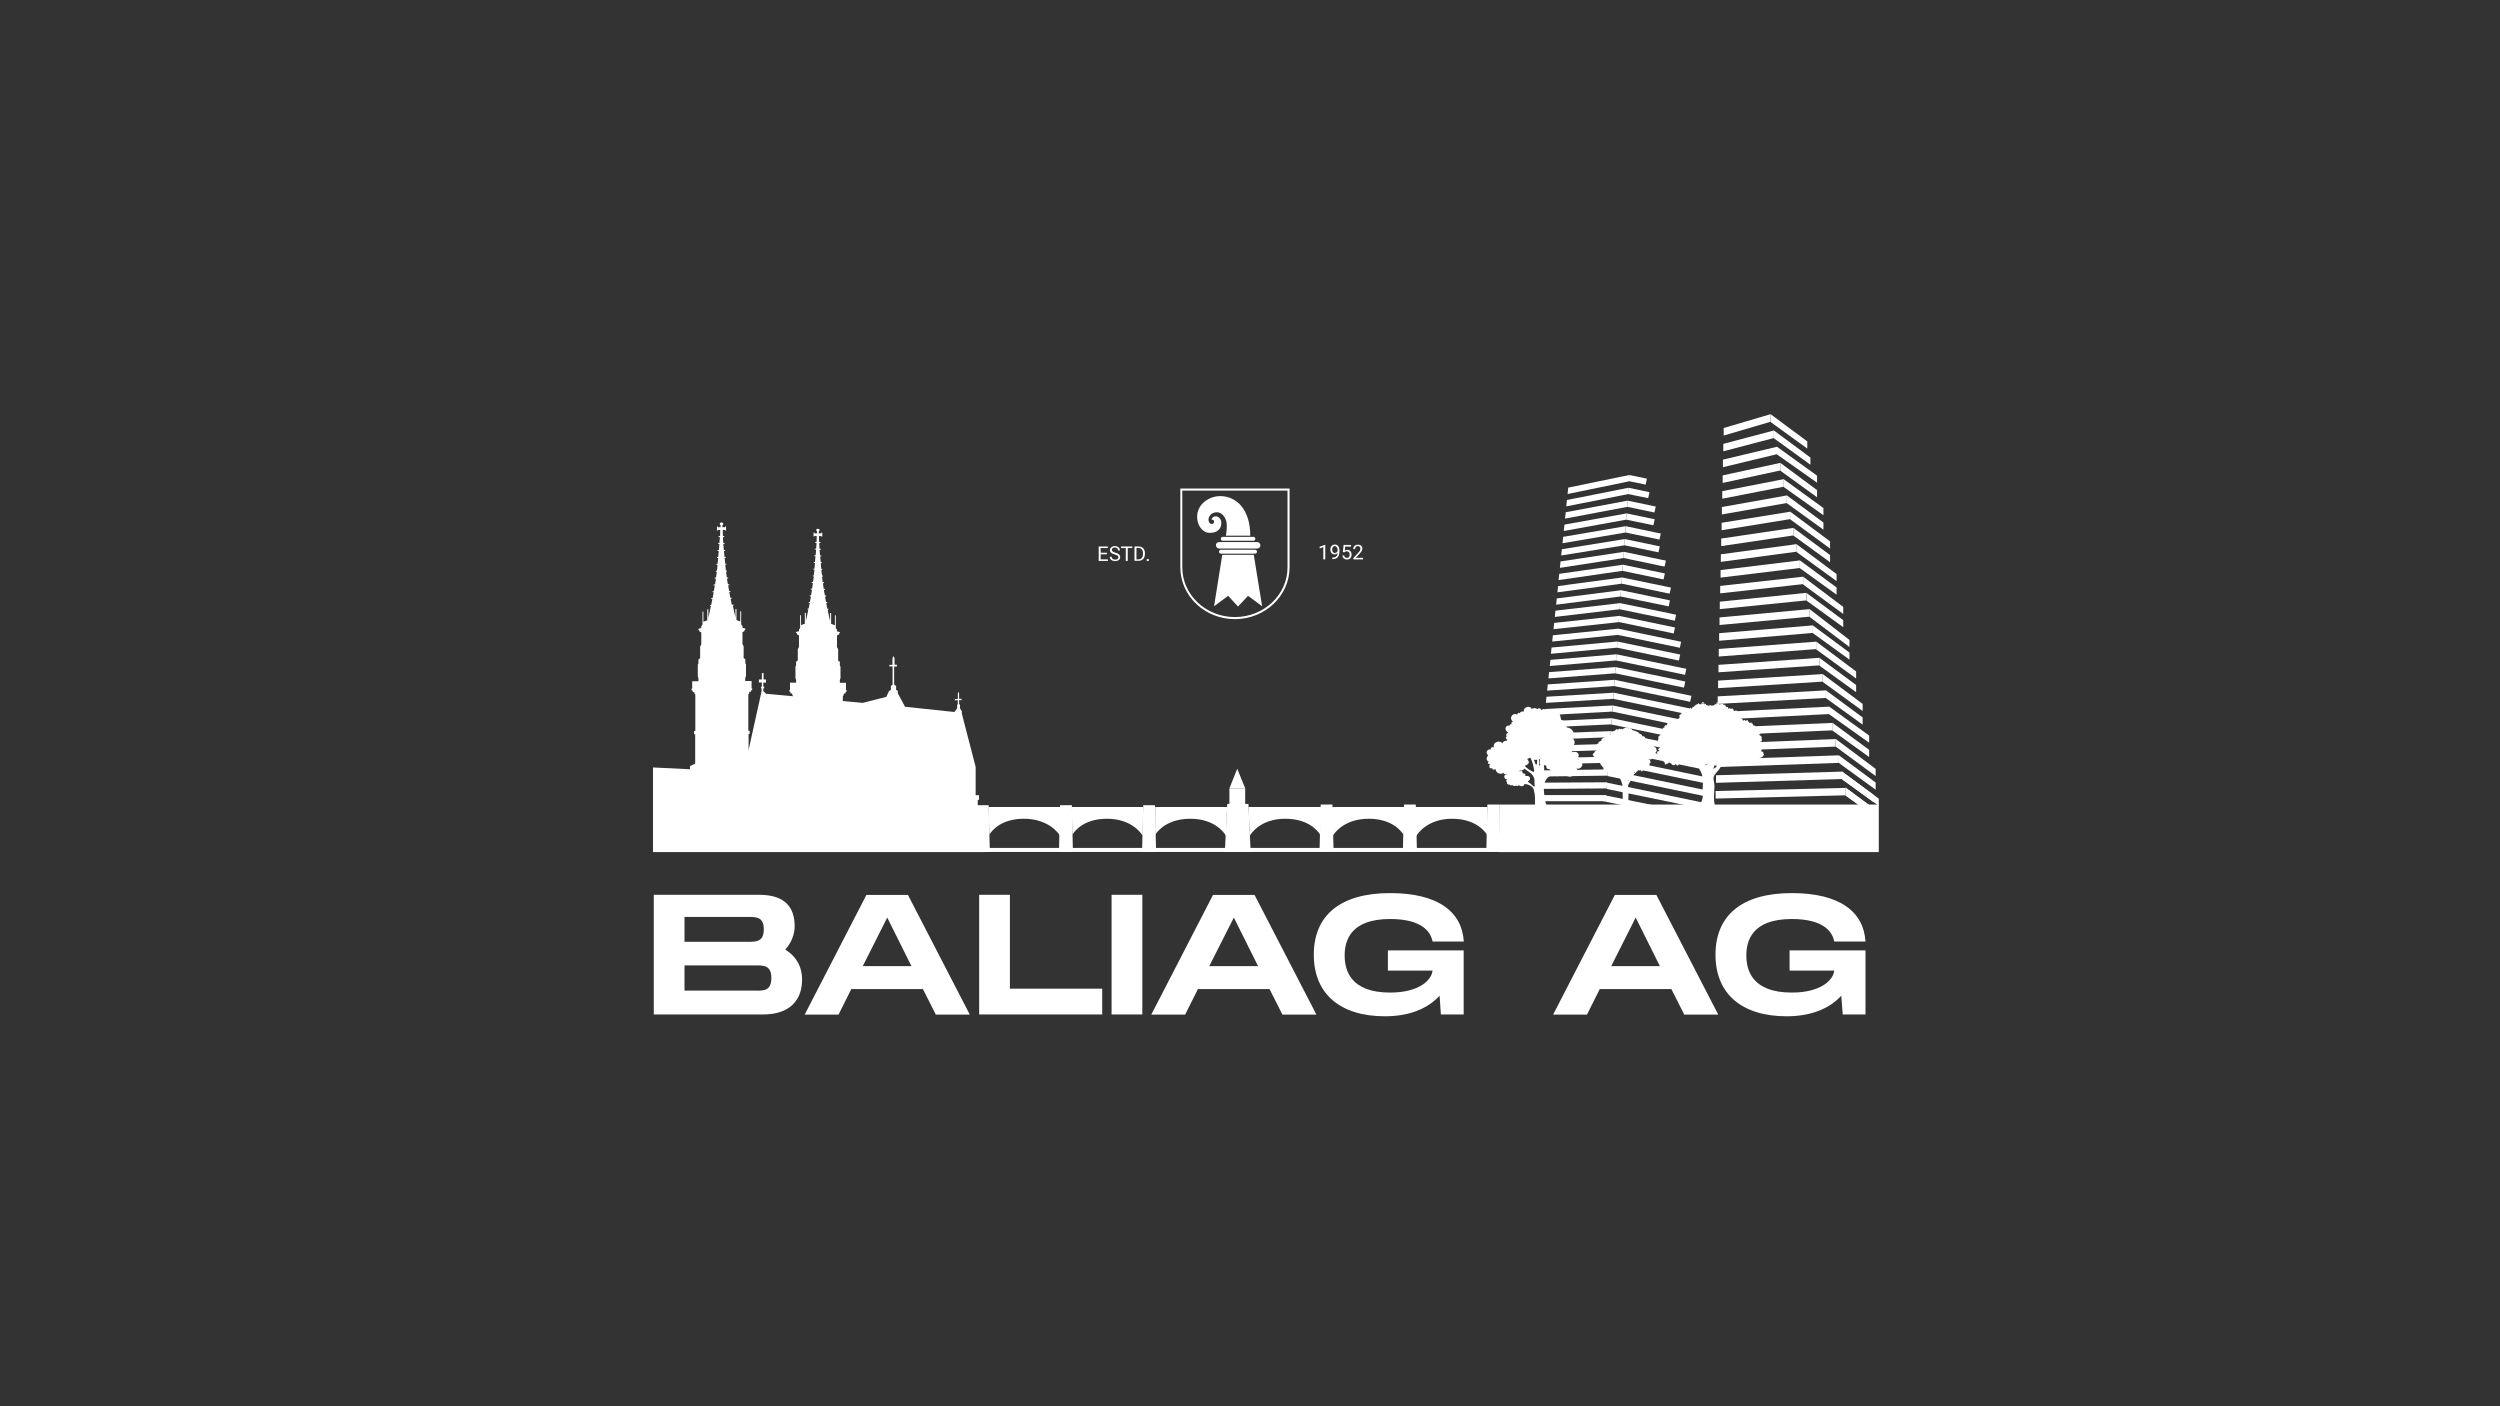 <?xml version="1.0" encoding="UTF-8"?> <!-- Generator: Adobe Illustrator 27.3.1, SVG Export Plug-In . SVG Version: 6.00 Build 0) --> <svg xmlns="http://www.w3.org/2000/svg" xmlns:xlink="http://www.w3.org/1999/xlink" id="Layer_1" x="0px" y="0px" viewBox="0 0 1920 1080" style="enable-background:new 0 0 1920 1080;" xml:space="preserve"><rect x="0" y="0" width="1920" height="1080" fill="#333333" stroke="none"/> <style type="text/css"> .st0{fill:#FFFFFF;} </style> <g id="bridge_00000026160115798236966470000016973271010942457498_"> <polygon class="st0" points="960.5,654.3 940.7,654.3 941.3,641.9 942.4,619.8 942.5,617.4 958.8,617.4 "></polygon> <path class="st0" d="M814.1,619.8v22.1c-1.3-2.3-9.2-13.1-27.8-13.1c-17.5,0-24.6,9.2-26.5,12.2l-0.5-21.2H814.1z"></path> <path class="st0" d="M877.9,619.8l-0.3,22.1c-1.3-2.3-8.9-13.1-27.5-13.1c-17.5,0-24.6,9.2-26.5,12.2l-0.5-21.2H877.9z"></path> <path class="st0" d="M1021.9,619.8l1.7,22.1c1.3-2.3,9-13.1,27.6-13.1c17.5,0,24.8,9.2,26.7,12.2l1.9-21.2H1021.9z"></path> <path class="st0" d="M1085.9,619.8l1.6,22.5c1.3-2.3,9.1-13.5,27.7-13.5c17.5,0,24.9,9.2,26.8,12.2l0.3-21.2H1085.9z"></path> <path class="st0" d="M942.4,619.8l-0.8,22.1c-1.3-2.3-8.8-13.1-27.4-13.1c-17.5,0-25.1,9.2-27,12.3v-21.3H942.4z"></path> <path class="st0" d="M958.9,619.8l0.9,22.1c1.3-2.3,8.8-13.1,27.3-13.1c17.5,0,24.9,9.1,26.8,12.2l1.7-21.2H958.9z"></path> <polygon class="st0" points="887.9,654.3 877.1,654.3 878,618.4 887,618.4 "></polygon> <polygon class="st0" points="1024.2,653.8 1013.4,653.8 1014.3,617.9 1023.3,617.9 "></polygon> <polygon class="st0" points="1088.2,653.8 1077.4,653.8 1078.3,617.9 1087.3,617.9 1087.4,619.8 "></polygon> <polygon class="st0" points="1152.2,653.8 1141.5,653.8 1142.3,617.9 1151.4,617.9 "></polygon> <polygon class="st0" points="824,654.3 813.3,654.3 814.1,618.4 823.2,618.4 "></polygon> <polygon class="st0" points="760.2,654.3 749.4,654.3 750.3,618.4 759.3,618.4 "></polygon> <rect x="944.2" y="605.4" class="st0" width="12.1" height="12.1"></rect> <polygon class="st0" points="950.2,590.4 944.2,605.4 956.3,605.4 "></polygon> </g> <g> <path class="st0" d="M948.4,475.5c-23.1,0-41.9-17.8-41.9-39.7l0-60.6h83.9v60.6C990.3,457.7,971.5,475.5,948.4,475.5z M908,376.8 l0,59c0,21,18.1,38.1,40.4,38.1c22.3,0,40.4-17.1,40.4-38.1v-59H908z"></path> <path class="st0" d="M936.3,416.3h29.1c1.4,0,2.6,1.1,2.6,2.5c0,1.4-1.1,2.5-2.6,2.5h-29h0c-1.4,0-2.5-1.1-2.5-2.5 C933.7,417.4,934.9,416.3,936.3,416.3z M937.6,413.8c0,0.9,0.6,1.5,1.4,1.5h23.7c0.7,0,1.4-0.6,1.4-1.5c0-0.8-0.7-1.5-1.4-1.5H939 C938.2,412.3,937.6,413,937.6,413.8z M963.9,422.2h-26.2c-0.8,0-1.5,0.7-1.5,1.5c0,0.8,0.7,1.5,1.5,1.5h26.2c0.8,0,1.5-0.7,1.5-1.5 C965.4,422.9,964.7,422.2,963.9,422.2z M962.9,426.1h-24.2l-6.3,39.5l10.8-8l7.6,8.2l7.7-8.2l10.8,8L962.9,426.1z M938,401.6 c0-3.6-2.9-5.1-4.3-5.1c-1.7,0-3,1-3.3,2.6c1.3-0.2,2,0.6,2,1.5c0,1.5-1,1.8-1.7,1.8c-1.9,0-2.6-1.9-2.6-3.5c0-0.8,1-5.5,6.6-5.5 c4,0,7.5,4.7,7.5,10.2c0,3.8-0.7,7.8-0.7,7.8h18.7c0-19.5-10-30.4-23.2-30.4c-7.7,0-17.6,5.6-17.6,15.9c0,6.7,4.2,12.3,9.4,12.3 C936.4,409.4,938,404.7,938,401.6z"></path> </g> <g> <path class="st0" d="M616,752.3c0,15.5-9.1,26.8-29.9,26.8h-84v-91.9h80.9c20.9,0,27.3,10.6,27.3,24.2c0,6.4-2.6,12.7-7.2,17.9 C610.9,734.1,616,741.7,616,752.3z M525.7,723.3h48.7h0.1c6.3,0,12.1,0,12.1-9.6c0-9.5-5.8-9.5-12.2-9.5h-48.7V723.3z M592.4,751.1 c0-9.7-5.8-9.7-12.1-9.7h-54.6v19.4h54.6C586.6,760.9,592.4,760.9,592.4,751.1z"></path> <path class="st0" d="M708.8,759.6h-55l-9.8,19.6h-26l47.4-91.9h31.9l47.5,91.9h-26.1L708.8,759.6z M700,742l-18.6-37.3L662.6,742 H700z"></path> <path class="st0" d="M846.5,759.3v19.8H752v-91.9h23.6v72.1H846.5z"></path> <path class="st0" d="M877.3,779.1h-23.6v-91.9h23.6V779.1z"></path> <path class="st0" d="M975,759.6h-55l-9.8,19.6h-26l47.4-91.9h31.9l47.5,91.9h-26.1L975,759.6z M966.2,742l-18.6-37.3L928.7,742 H966.2z"></path> <path class="st0" d="M1065.8,729.9h58.3v49.2h-17.5l-1-14.4c-8.7,9.5-22.5,15.8-42,15.8c-33.9,0-54.6-16.8-54.6-47.3 s20.7-47.3,58.6-47.3c36.8,0,55.2,14.3,56.6,37.2h-24c-1.3-7-7.6-17.3-32.6-17.3c-30.7,0-34.9,16.9-34.9,28 c0,11.2,4.3,28.5,34.9,28.5c22.8,0,32-10,32.6-16.9h-34.3V729.9z"></path> <path class="st0" d="M1283.6,759.6h-55l-9.8,19.6h-26l47.4-91.9h31.9l47.5,91.9h-26.1L1283.6,759.6z M1274.8,742l-18.6-37.3 l-18.8,37.3H1274.8z"></path> <path class="st0" d="M1374.4,729.9h58.3v49.2h-17.5l-1.1-14.4c-8.7,9.5-22.5,15.8-42,15.8c-33.9,0-54.6-16.8-54.6-47.3 s20.7-47.3,58.6-47.3c36.8,0,55.2,14.3,56.6,37.2h-24c-1.3-7-7.6-17.3-32.6-17.3c-30.7,0-34.9,16.9-34.9,28 c0,11.2,4.3,28.5,34.9,28.5c22.8,0,32-10,32.6-16.9h-34.3V729.9z"></path> </g> <rect x="545.3" y="651.2" class="st0" width="727.3" height="3.1"></rect> <g> <path class="st0" d="M850.1,425.7h-4.8v3.9h5.6v1.2h-7.1v-11.1h7v1.2h-5.5v3.6h4.8V425.7z"></path> <path class="st0" d="M856,425.8c-1.3-0.4-2.2-0.8-2.7-1.3c-0.6-0.5-0.9-1.2-0.9-2c0-0.9,0.3-1.6,1.1-2.2c0.7-0.6,1.6-0.9,2.7-0.9 c0.8,0,1.4,0.1,2,0.4c0.6,0.3,1.1,0.7,1.4,1.2c0.3,0.5,0.5,1.1,0.5,1.7h-1.5c0-0.7-0.2-1.2-0.6-1.6c-0.4-0.4-1-0.6-1.8-0.6 c-0.7,0-1.3,0.2-1.7,0.5c-0.4,0.3-0.6,0.8-0.6,1.3c0,0.5,0.2,0.8,0.6,1.2c0.4,0.3,1,0.6,2,0.9c0.9,0.3,1.6,0.5,2.2,0.9 c0.5,0.3,0.9,0.7,1.2,1.1c0.3,0.4,0.4,0.9,0.4,1.5c0,0.9-0.4,1.6-1.1,2.2c-0.7,0.5-1.6,0.8-2.8,0.8c-0.8,0-1.5-0.1-2.1-0.4 c-0.7-0.3-1.2-0.7-1.5-1.2c-0.4-0.5-0.5-1.1-0.5-1.7h1.5c0,0.7,0.2,1.2,0.7,1.6c0.5,0.4,1.2,0.6,2,0.6c0.8,0,1.4-0.2,1.8-0.5 c0.4-0.3,0.6-0.7,0.6-1.3c0-0.5-0.2-1-0.6-1.3C857.7,426.4,857,426.1,856,425.8z"></path> <path class="st0" d="M869.7,420.9h-3.6v9.9h-1.5v-9.9h-3.6v-1.2h8.6V420.9z"></path> <path class="st0" d="M871.3,430.8v-11.1h3.1c1,0,1.8,0.2,2.6,0.6c0.7,0.4,1.3,1,1.7,1.8c0.4,0.8,0.6,1.7,0.6,2.7v0.7 c0,1-0.2,2-0.6,2.8c-0.4,0.8-1,1.4-1.7,1.8c-0.8,0.4-1.6,0.6-2.6,0.6H871.3z M872.8,420.9v8.7h1.5c1.1,0,2-0.4,2.6-1.1 c0.6-0.7,0.9-1.7,0.9-3v-0.7c0-1.3-0.3-2.2-0.9-2.9c-0.6-0.7-1.4-1.1-2.5-1.1H872.8z"></path> <path class="st0" d="M880.6,430.1c0-0.2,0.1-0.4,0.2-0.6c0.1-0.2,0.4-0.2,0.7-0.2c0.3,0,0.5,0.1,0.7,0.2c0.1,0.2,0.2,0.4,0.2,0.6 c0,0.2-0.1,0.4-0.2,0.6c-0.2,0.2-0.4,0.2-0.7,0.2c-0.3,0-0.5-0.1-0.7-0.2C880.7,430.5,880.6,430.3,880.6,430.1z"></path> </g> <g> <path class="st0" d="M1017.7,429.6h-1.4v-9.4l-2.8,1v-1.3l4.1-1.5h0.2V429.6z"></path> <path class="st0" d="M1027.3,424.7c-0.3,0.4-0.6,0.6-1.1,0.8c-0.4,0.2-0.9,0.3-1.3,0.3c-0.6,0-1.2-0.2-1.7-0.5s-0.8-0.8-1.1-1.3 s-0.4-1.2-0.4-1.9c0-0.7,0.1-1.4,0.4-2c0.3-0.6,0.7-1.1,1.2-1.4c0.5-0.3,1.1-0.5,1.8-0.5c1.1,0,2,0.4,2.6,1.2c0.6,0.8,1,1.9,1,3.4 v0.4c0,2.2-0.4,3.7-1.3,4.7s-2.1,1.5-3.9,1.5h-0.3v-1.2h0.3c1.2,0,2.1-0.3,2.7-0.9C1026.9,426.9,1027.2,425.9,1027.3,424.7z M1025.1,424.7c0.5,0,0.9-0.1,1.3-0.4c0.4-0.3,0.7-0.7,0.9-1.1v-0.6c0-0.9-0.2-1.7-0.6-2.3c-0.4-0.6-0.9-0.9-1.5-0.9 c-0.6,0-1.1,0.2-1.5,0.7c-0.4,0.5-0.6,1.1-0.6,1.9c0,0.8,0.2,1.4,0.5,1.9C1024,424.4,1024.5,424.7,1025.1,424.7z"></path> <path class="st0" d="M1031.3,424l0.6-5.5h5.7v1.3h-4.5l-0.3,3c0.5-0.3,1.2-0.5,1.9-0.5c1,0,1.8,0.3,2.4,1c0.6,0.7,0.9,1.6,0.9,2.7 c0,1.1-0.3,2-0.9,2.7c-0.6,0.7-1.5,1-2.6,1c-1,0-1.8-0.3-2.4-0.8c-0.6-0.5-1-1.3-1.1-2.3h1.3c0.1,0.6,0.3,1.1,0.7,1.4 c0.4,0.3,0.9,0.5,1.5,0.5c0.7,0,1.2-0.2,1.5-0.7c0.4-0.4,0.6-1.1,0.6-1.9c0-0.7-0.2-1.3-0.6-1.8c-0.4-0.5-0.9-0.7-1.6-0.7 c-0.6,0-1.1,0.1-1.5,0.4l-0.4,0.3L1031.3,424z"></path> <path class="st0" d="M1046.7,429.6h-7.3v-1l3.9-4.3c0.6-0.6,1-1.2,1.2-1.6c0.2-0.4,0.3-0.8,0.3-1.3c0-0.6-0.2-1.1-0.5-1.4 c-0.4-0.4-0.8-0.6-1.4-0.6c-0.7,0-1.3,0.2-1.6,0.6c-0.4,0.4-0.6,1-0.6,1.7h-1.4c0-1,0.3-1.9,1-2.5c0.7-0.6,1.5-0.9,2.6-0.9 c1,0,1.9,0.3,2.5,0.8c0.6,0.5,0.9,1.3,0.9,2.2c0,1.1-0.7,2.4-2.1,3.9l-3,3.2h5.6V429.6z"></path> </g> <path class="st0" d="M753.4,625.3v-2.7l-2.5-4.3v-4h1v-3.6h-2.6V589l-10.6-40.9v-1.8l-1.4-2.3v-2.5l-0.7-1v-2.8h1.9v-1h-1.9v-4.3 l-0.6-1l-0.4,1.1v4.4h-2.3v0.9h2.3v2.8l-0.5,1v2.3l-2.1,2.9l-37.9-4l-5.6-10.4v-1.9l-1.3-0.7v-3l-1.5-1v-13.9h2.1v-1.4H687v-5.2 l-0.8-1.4l-0.8,1.6v5.1H683v1.2h2.5V526l-1.3,0.7v3.1l-1.5,1l-2,4.4l-18.1,4.6l-15.3-1.4v-3.9l0.6-0.5l0.2-1.4h1.2v-0.8l0.9-0.8v-1 h-0.5v-5.6h-4.7v-2.1l0.5-1.5v-8.8l-0.5-0.8v-3l-1.3-0.8v-8.7l-0.9-1.8v-8.8l1.5-0.8v-0.6l0.7-0.6v-0.7l-2.2-0.5v-1.4l-0.9-1v-9.9 h-0.7v7.6l-2.9-1.1v-8.3h-0.8v6.4c0,0-0.8-3.6-1.9-8.9h0.6v-0.8h-0.8c-0.3-1.4-0.6-2.8-0.9-4.3h0.8v-0.8h-0.9 c-0.3-1.4-0.5-2.9-0.8-4.3h0.9v-0.8h-1c-0.3-1.4-0.5-2.9-0.8-4.3h0.9v-0.8h-1c-0.2-1.4-0.4-2.9-0.6-4.2c0-0.1,0-0.1,0-0.1h0.8v-0.8 h-1c-0.2-1.4-0.4-2.8-0.5-4.3h0.7v-0.8h-0.7c-0.2-1.4-0.3-2.9-0.5-4.4h0.7v-0.7h-0.8c-0.1-1.5-0.3-3-0.4-4.4h0.9v-0.7h-0.9 c-0.1-1.5-0.3-3-0.4-4.5h0.9v-0.7h-1c-0.1-1.6-0.3-3.1-0.4-4.4h1v-0.7h-1c-0.1-1.8-0.3-3.3-0.3-4.4h1v-0.8h-1 c-0.1-1.1-0.1-1.8-0.1-1.8v-2.8h1.9v0.5h0.6V409h-0.7v0.6h-2v-1.4l0.6-0.6v-1l-1.3-0.6l-1.2,0.6v1l0.6,0.6v1.4h-2V409h-0.7v3.1h0.6 v-0.5h1.8v2.8c0,0,0,0.6-0.1,1.8h-1v0.8h1c-0.1,1.2-0.2,2.7-0.3,4.4h-1v0.7h1c-0.1,1.4-0.2,2.9-0.4,4.4h-1v0.7h0.9 c-0.1,1.5-0.3,2.9-0.4,4.5h-0.9v0.7h0.9c-0.1,1.5-0.3,3-0.4,4.4h-0.8v0.7h0.8c-0.2,1.5-0.3,3-0.5,4.4h-0.7v0.8h0.7 c-0.2,1.5-0.4,3-0.6,4.3h-1v0.8h0.9c0,0,0,0.1,0,0.1c-0.2,1.4-0.4,2.8-0.6,4.2h-1v0.8h0.9c-0.3,1.5-0.5,2.9-0.7,4.3h-1v0.8h0.9 c-0.3,1.5-0.5,2.9-0.8,4.3h-0.9v0.8h0.8c-0.3,1.5-0.6,3-0.9,4.3h-0.8v0.8h0.6c-1.1,5.3-1.9,8.9-1.9,8.9v-6.4h-0.8v8.3l-2.9,1.1v-7.6 h-0.7v9.9l-0.9,1v1.4l-2.2,0.5v0.7l0.7,0.6v0.6l1.5,0.8v8.8l-0.9,1.8v8.7l-1.3,0.8v3l-0.5,0.8v8.8l0.5,1.5v2.1h-4.7v5.6h-0.5v1 l0.9,0.8v0.8h1.2l0.2,1.4l0.6,0.5v0.3l-20.8-1.9l-2.1-2.1v-2h0.7v-1.4h-0.7v-3h2.1v-2.5h-1.9v-4.9h-1.3v4.9h-2.3v2.3h2.3v3.2h-0.6 v1.3h0.4v2.2l-10,45.2v-12.3h0.8v-2.5h-1v-28l0.6-0.5l0.2-1.4h1.2v-0.8l1-0.8v-1h-0.5v-5.7h-4.9v-2.2l0.6-1.5v-9.1l-0.5-0.9v-3.1 l-1.3-0.8v-9l-0.9-1.8v-9.1l1.5-0.8v-0.6l0.7-0.7v-0.7l-2.2-0.6v-1.4l-1-1.1v-10.1h-0.7v7.8l-2.9-1.1v-8.5h-0.8v6.6 c0,0-0.9-3.8-2-9.2h0.6v-0.7H562c-0.3-1.4-0.6-2.9-0.9-4.5h0.8v-0.8h-1c-0.3-1.5-0.6-3-0.8-4.5h0.9V454h-1c-0.3-1.5-0.5-3-0.8-4.5 h0.9v-0.8h-1.1c-0.2-1.5-0.5-2.9-0.7-4.3c0-0.1,0-0.1,0-0.1h0.9v-0.8h-1c-0.2-1.4-0.4-2.9-0.6-4.5h0.7v-0.8h-0.8 c-0.2-1.5-0.3-3-0.5-4.5h0.8V433h-0.8c-0.1-1.5-0.3-3-0.5-4.5h0.9v-0.8h-1c-0.1-1.6-0.3-3.1-0.4-4.6h0.9v-0.7h-1 c-0.1-1.6-0.3-3.2-0.4-4.6h1v-0.7h-1c-0.1-1.8-0.3-3.4-0.3-4.6h1v-0.8h-1c-0.1-1.2-0.1-1.9-0.1-1.9v-2.8h1.9v0.5h0.6v-3.2h-0.7v0.6 h-2.1v-1.4l0.6-0.7v-1l-1.3-0.7l-1.3,0.7v1l0.6,0.7v1.4h-2.1v-0.6h-0.7v3.2h0.6v-0.5h1.9v2.8c0,0,0,0.7-0.1,1.9h-1.1v0.8h1 c-0.1,1.2-0.2,2.8-0.4,4.6h-1v0.7h1c-0.1,1.4-0.2,2.9-0.4,4.6h-1v0.7h0.9c-0.1,1.5-0.3,3-0.4,4.6h-0.9v0.8h0.9 c-0.2,1.5-0.3,3-0.5,4.5h-0.8v0.8h0.8c-0.2,1.5-0.3,3.1-0.5,4.5h-0.8v0.8h0.7c-0.2,1.5-0.4,3-0.6,4.5h-1v0.8h0.9c0,0,0,0.1,0,0.1 c-0.2,1.4-0.4,2.9-0.6,4.3h-1.1v0.8h0.9c-0.2,1.5-0.5,3-0.8,4.5h-1v0.7h0.9c-0.3,1.5-0.5,3-0.8,4.5h-1v0.8h0.8 c-0.3,1.6-0.6,3.1-0.9,4.5h-0.8v0.7h0.6c-1.1,5.4-2,9.2-2,9.2v-6.6h-0.8v8.5l-3,1.1v-7.8h-0.7v10.1l-0.9,1.1v1.4l-2.2,0.6v0.7 l0.7,0.7v0.6l1.5,0.8v9.1l-0.9,1.8v9l-1.3,0.8v3.1l-0.5,0.9v9.1l0.5,1.5v2.2h-4.8v5.7h-0.5v1l0.9,0.8v0.8h1.2l0.2,1.4l0.6,0.5v28h-1 v2.5h0.9v22.6l-4,1.8v2.5l-28.4-1.4v65h255.3v-29H753.4z"></path> <g> <polygon class="st0" points="1264.8,367.6 1263.9,372.2 1250.9,369.5 1251.3,364.8 "></polygon> <polygon class="st0" points="1266.8,378 1265.8,382.6 1250.2,379.4 1250.6,374.6 "></polygon> <polygon class="st0" points="1270.8,398.8 1269.8,403.4 1248.9,399.1 1249.2,394.3 "></polygon> <polygon class="st0" points="1271.6,389 1270.6,393.6 1249.6,389.2 1249.6,389.2 1249.9,384.5 1268.8,388.4 "></polygon> <polygon class="st0" points="1274.7,419.6 1273.7,424.2 1247.4,418.7 1247.8,414 "></polygon> <polygon class="st0" points="1275.5,409.7 1274.5,414.4 1248.2,408.9 1248.2,408.9 1248.5,404.1 1272.7,409.2 "></polygon> <polygon class="st0" points="1278.6,440.4 1277.6,445 1246,438.4 1246.4,433.7 "></polygon> <polygon class="st0" points="1279.4,430.5 1278.4,435.1 1275.7,434.6 1246.7,428.5 1247.1,423.8 1276.6,430 "></polygon> <polygon class="st0" points="1282.5,461.1 1281.6,465.7 1244.6,458.1 1245,453.3 "></polygon> <polygon class="st0" points="1283.3,451.3 1282.3,455.9 1279.6,455.4 1245.3,448.2 1245.7,443.5 1280.6,450.7 "></polygon> <polygon class="st0" points="1286.4,481.9 1285.4,486.5 1243.1,477.7 1243.5,473 "></polygon> <polygon class="st0" points="1287.2,472.1 1286.3,476.7 1283.5,476.1 1283.5,476.1 1243.9,467.9 1244.2,463.2 1284.5,471.5 "></polygon> <polygon class="st0" points="1290.4,502.7 1289.4,507.3 1241.8,497.4 1242.1,492.7 "></polygon> <polygon class="st0" points="1291.1,492.9 1290.1,497.5 1287.4,496.9 1242.4,487.6 1242.4,487.6 1242.7,482.8 1288.3,492.3 "></polygon> <polygon class="st0" points="1294.3,523.4 1293.3,528.1 1240.4,517.1 1240.7,512.3 "></polygon> <polygon class="st0" points="1295.1,513.6 1294.1,518.3 1291.4,517.7 1241.1,507.2 1241.1,507.2 1241.4,502.5 1292.3,513.1 "></polygon> <polygon class="st0" points="1298.2,544.2 1297.2,548.8 1238.9,536.7 1239.3,532 "></polygon> <polygon class="st0" points="1299,534.4 1298,539 1295.3,538.4 1239.7,526.9 1240,522.1 1296.2,533.8 "></polygon> <polygon class="st0" points="1302.1,565 1301.1,569.6 1237.5,556.4 1237.8,551.6 "></polygon> <polygon class="st0" points="1302.9,555.2 1301.9,559.8 1299.2,559.2 1238.2,546.5 1238.6,541.8 1238.6,541.8 "></polygon> <polygon class="st0" points="1306,585.7 1305.1,590.3 1236.1,576 1236.4,571.3 "></polygon> <polygon class="st0" points="1306.8,575.9 1305.8,580.5 1303.1,580 1236.8,566.2 1237.1,561.5 1237.1,561.5 "></polygon> <polygon class="st0" points="1309.8,606.8 1308.9,611.4 1234.6,596 1234.9,591.3 "></polygon> <polygon class="st0" points="1310.6,597 1309.7,601.6 1306.9,601 1235.3,586.2 1235.3,586.2 1235.6,581.4 1307.9,596.4 "></polygon> <polygon class="st0" points="1313.8,627.6 1312.8,632.2 1233.1,615.7 1231.1,615.3 1231.1,615.2 1233.2,615.2 1233.5,611 1254.2,615.2 "></polygon> <polygon class="st0" points="1314.5,617.8 1313.6,622.4 1310.8,621.8 1279.1,615.2 1279.1,615.2 1233.9,605.9 1234.2,601.1 1302.2,615.2 1302.3,615.2 1311.8,617.2 "></polygon> </g> <g> <g> <polygon class="st0" points="1251.3,364.8 1251,369.7 1203.9,379.4 1204.4,374.5 "></polygon> <polygon class="st0" points="1250.7,374.6 1250.4,379.5 1250.3,379.5 1202.9,388.9 1203.4,384 1250.7,374.6 "></polygon> <polygon class="st0" points="1249.9,384.5 1249.6,389.3 1201.9,398.3 1202.5,393.4 "></polygon> <polygon class="st0" points="1249.2,394.3 1248.9,399.1 1201,407.8 1201.5,402.9 "></polygon> <polygon class="st0" points="1248.5,404.1 1248.2,409 1200,417.2 1200.5,412.3 "></polygon> <polygon class="st0" points="1247.8,414 1247.5,418.8 1199,426.6 1199.5,421.8 "></polygon> <polygon class="st0" points="1247.1,423.8 1246.8,428.6 1198,436.1 1198.5,431.2 "></polygon> <polygon class="st0" points="1246.4,433.7 1246,438.4 1197,445.5 1197.5,440.7 "></polygon> <polygon class="st0" points="1245.7,443.5 1245.3,448.3 1196.1,454.9 1196.6,450.1 "></polygon> <polygon class="st0" points="1245,453.3 1244.6,458.1 1195.1,464.4 1195.6,459.6 "></polygon> <polygon class="st0" points="1244.3,463.2 1243.9,467.9 1194.1,473.8 1194.6,469 "></polygon> <polygon class="st0" points="1243.5,473 1243.2,477.8 1193.1,483.2 1193.6,478.4 "></polygon> <polygon class="st0" points="1242.8,482.8 1242.5,487.6 1192.1,492.7 1192.6,487.9 "></polygon> <polygon class="st0" points="1242.1,492.7 1241.8,497.4 1191.1,502.1 1191.6,497.3 "></polygon> <polygon class="st0" points="1241.4,502.5 1241.1,507.2 1190.2,511.5 1190.7,506.8 "></polygon> <polygon class="st0" points="1240.7,512.3 1240.4,517.1 1189.2,521 1189.2,520.9 1189.7,516.2 "></polygon> <polygon class="st0" points="1240,522.1 1239.7,526.9 1188.2,530.4 1188.7,525.6 "></polygon> <polygon class="st0" points="1239.3,532 1238.9,536.7 1187.2,539.8 1187.7,535.1 "></polygon> <polygon class="st0" points="1238.6,541.8 1238.2,546.5 1186.2,549.3 1186.7,544.5 "></polygon> <polygon class="st0" points="1237.9,551.6 1237.5,556.3 1185.3,558.7 1185.2,558.7 1185.7,554 "></polygon> <polygon class="st0" points="1237.2,561.5 1236.8,566.2 1184.3,568.1 1184.3,568.1 1184.8,563.4 "></polygon> <polygon class="st0" points="1236.4,571.3 1236.1,576 1183.3,577.6 1183.8,572.8 "></polygon> <polygon class="st0" points="1235.7,581.1 1235.4,585.8 1182.3,587 1182.3,587 1182.8,582.3 "></polygon> <polygon class="st0" points="1235,590.9 1234.7,595.7 1181.3,596.4 1181.8,591.7 "></polygon> <polygon class="st0" points="1234.3,600.8 1234,605.5 1180.3,605.9 1180.8,601.1 "></polygon> <polygon class="st0" points="1233.6,610.6 1233.3,615.3 1179.4,615.3 1179.9,610.6 "></polygon> </g> </g> <polygon class="st0" points="1208.2,624.6 1208.1,625 1207.9,628.8 1202.6,628.4 1202.8,624.6 "></polygon> <line class="st0" x1="1284.2" y1="636.3" x2="1277.5" y2="665.3"></line> <g> <polygon class="st0" points="1359.8,318.1 1359.8,324.1 1388,344.5 1388,339 "></polygon> <polygon class="st0" points="1362.2,330.5 1362.2,336.5 1390.4,356.9 1390.4,351.4 "></polygon> <polygon class="st0" points="1364.7,343.1 1364.7,349 1395.5,370.7 1395.5,365.3 "></polygon> <polygon class="st0" points="1367.3,355.5 1367.3,361.5 1395.5,381.9 1395.5,376.4 "></polygon> <polygon class="st0" points="1369.7,367.9 1369.7,373.9 1400.4,395.7 1400.4,390.2 "></polygon> <polygon class="st0" points="1372.2,380.4 1372.2,386.4 1400.4,406.8 1400.4,401.3 "></polygon> <polygon class="st0" points="1374.8,392.9 1374.8,398.8 1405.5,421.3 1405.5,415.8 "></polygon> <polygon class="st0" points="1377.3,405.4 1377.3,411.3 1405.5,431.8 1405.5,426.3 "></polygon> <polygon class="st0" points="1379.7,417.9 1379.7,423.9 1410.5,446.3 1410.5,440.9 "></polygon> <polygon class="st0" points="1382.2,430.3 1382.2,436.3 1410.5,456.7 1410.5,451.2 "></polygon> <polygon class="st0" points="1384.8,442.9 1384.8,448.9 1415.6,471.5 1415.6,466.1 "></polygon> <polygon class="st0" points="1387.4,455.4 1387.4,461.3 1415.6,481.7 1415.6,476.3 "></polygon> <polygon class="st0" points="1389.8,467.8 1389.8,473.8 1420.4,496.9 1420.4,491.5 "></polygon> <polygon class="st0" points="1392.2,480.3 1392.2,486.2 1420.4,506.6 1420.4,501.2 "></polygon> <polygon class="st0" points="1394.8,492.7 1394.8,498.7 1425.5,521.1 1425.5,515.7 "></polygon> <polygon class="st0" points="1397.3,505.2 1397.3,511.2 1425.5,531.6 1425.5,526.1 "></polygon> <polygon class="st0" points="1399.7,517.6 1399.7,523.6 1430.5,546 1430.5,540.6 "></polygon> <polygon class="st0" points="1402.2,530.1 1402.2,536.1 1430.5,556.5 1430.5,551 "></polygon> <polygon class="st0" points="1404.7,542.6 1404.7,548.5 1435.5,570.4 1435.5,564.9 "></polygon> <polygon class="st0" points="1407.2,555 1407.2,561 1435.5,581.4 1435.5,575.9 "></polygon> <polygon class="st0" points="1409.8,567.5 1409.8,573.4 1440.5,596 1440.5,590.5 "></polygon> <polygon class="st0" points="1412.3,580.1 1412.3,586 1440.5,606.5 1440.5,601 "></polygon> <polygon class="st0" points="1414.6,592.5 1414.6,598.4 1442.9,618.9 1442.9,613.4 "></polygon> <polygon class="st0" points="1439,610.5 1414.6,592.5 1414.6,598.4 1439,616.1 "></polygon> <polygon class="st0" points="1441.8,623.1 1417.4,605.1 1417.4,611 1441.8,628.6 "></polygon> <polygon class="st0" points="1439,620.8 1417.4,604.8 1417.4,610.8 1439,626.4 "></polygon> <g> <polygon class="st0" points="1359.8,323.9 1323.8,334.5 1323.8,328.7 1359.8,318.1 "></polygon> <polygon class="st0" points="1362.3,336.4 1323.5,346.6 1323.5,340.9 1362.3,330.6 "></polygon> <polygon class="st0" points="1364.8,348.8 1323.2,358.8 1323.2,353 1364.8,343.1 "></polygon> <polygon class="st0" points="1367.3,361.3 1323,370.9 1323,365.1 1367.3,355.5 "></polygon> <polygon class="st0" points="1369.8,373.8 1322.7,383 1322.7,377.2 1369.8,368 "></polygon> <polygon class="st0" points="1372.3,386.3 1322.4,395.1 1322.4,389.4 1372.3,380.5 "></polygon> <polygon class="st0" points="1374.8,398.7 1322.2,407.2 1322.2,401.5 1374.8,393 "></polygon> <polygon class="st0" points="1377.3,411.2 1321.9,419.4 1321.9,413.6 1377.3,405.4 "></polygon> <polygon class="st0" points="1379.8,423.7 1321.6,431.5 1321.6,425.7 1379.8,417.9 "></polygon> <polygon class="st0" points="1382.3,436.2 1321.4,443.6 1321.4,437.8 1382.3,430.4 "></polygon> <polygon class="st0" points="1384.8,448.6 1321.1,455.7 1321.1,450 1384.8,442.9 "></polygon> <polygon class="st0" points="1387.3,461.1 1320.8,467.8 1320.8,462.1 1387.3,455.3 "></polygon> <polygon class="st0" points="1389.8,473.6 1320.6,480 1320.6,474.2 1389.8,467.8 "></polygon> <polygon class="st0" points="1392.3,486.1 1320.3,492.1 1320.3,486.3 1392.3,480.3 "></polygon> <polygon class="st0" points="1394.8,498.5 1320,504.2 1320,498.4 1394.8,492.8 "></polygon> <polygon class="st0" points="1397.3,511 1319.8,516.3 1319.8,510.6 1397.3,505.2 "></polygon> <polygon class="st0" points="1399.8,523.5 1319.5,528.5 1319.5,522.7 1399.8,517.7 "></polygon> <polygon class="st0" points="1402.3,536 1319.2,540.6 1319.2,534.8 1402.3,530.2 "></polygon> <polygon class="st0" points="1404.8,548.4 1319,552.7 1319,546.9 1404.8,542.7 "></polygon> <polygon class="st0" points="1407.3,560.9 1318.7,564.8 1318.7,559 1407.3,555.2 "></polygon> <polygon class="st0" points="1409.8,573.4 1318.4,576.9 1318.4,571.2 1409.8,567.6 "></polygon> <polygon class="st0" points="1412.3,585.9 1318.2,589.1 1318.2,583.3 1412.3,580.1 "></polygon> <polygon class="st0" points="1414.8,598.3 1317.9,601.2 1317.9,595.4 1414.8,592.6 "></polygon> <polygon class="st0" points="1417.3,610.8 1317.6,613.3 1317.6,607.5 1417.3,605.1 "></polygon> </g> </g> <rect x="1151.4" y="617.9" class="st0" width="291.5" height="36.5"></rect> <path class="st0" d="M1273.2,578.8c-0.4,0.2-0.5,0.4-0.6,0.9c-0.1,0.3,0.2,0.6,0.5,0.6c0.1,0.2,0.2,0.4,0.4,0.4c0,0.3,0,0.5,0.3,0.7 c0.2,0.1,0.5,0.1,0.7,0.1c-0.1,0.3,0.2,0.6,0.5,0.5c0,0,0.1,0,0.1,0c0.2,0.1,0.5,0.2,0.7,0c0,0,0,0,0,0c0,0,0,0,0,0 c0,0.2,0.1,0.4,0.3,0.5c-0.1,0.2-0.1,0.4-0.2,0.6c-0.1,0.3,0.2,0.7,0.5,0.6c0.5-0.1,0.8-0.4,1.2-0.8c0,0.1,0,0.1,0.1,0.2 c-0.1,0.6-0.2,1.1-0.1,1.7c0.1,0.3,0.4,0.5,0.7,0.3c0,0,0.1,0,0.1-0.1c0,0.6,0,1.2,0.2,1.8c0.1,0.3,0.4,0.4,0.7,0.3 c0.4-0.1,0.7-0.4,0.9-0.8c0.1,0.1,0.2,0.2,0.3,0.2c0.2,0.1,0.4,0.1,0.6-0.1c0.1-0.1,0.2-0.3,0.3-0.5c0.1-0.1,0.1-0.2,0.2-0.3 c0,0,0-0.1,0.1-0.1c0.1,0,0.1,0,0.2,0c0.1,0,0.3-0.1,0.4-0.1c0,0,0,0,0,0c0,0.1,0.1,0.2,0.1,0.2c0,0,0,0,0,0.1 c0,0.1,0.1,0.1,0.1,0.2c0,0,0,0,0.1,0.1c0,0,0.1,0.1,0.2,0.1c0,0,0,0,0.1,0c0.1,0,0.2,0.1,0.3,0.1c0.1,0,0.2,0,0.2,0c0,0,0,0,0,0.1 c0,0.1,0.1,0.2,0.1,0.2c0,0,0,0.1,0.1,0.1c0,0,0,0.1,0.1,0.1c0,0,0,0.1,0.1,0.1c0,0,0,0.1,0.1,0.1c0.1,0.2,0.2,0.3,0.4,0.4 c0,0,0,0,0,0c0,0,0.1,0.1,0.1,0.1c0,0,0,0,0,0c0.1,0,0.1,0.1,0.2,0.1c0,0,0,0,0.1,0c0.1,0.1,0.3,0.1,0.4,0.1c0.1,0,0.1,0,0.2,0 c0,0,0.1,0,0.1,0c0.1,0.1,0.2,0.1,0.2,0.1c0,0,0.1,0,0.1,0c0,0,0,0,0.1,0c0.1,0,0.1,0,0.2,0c0.5-0.2,0.7-0.5,0.8-0.9 c0.1,0,0.1,0,0.2,0.1c0.1,0.2,0.3,0.3,0.4,0.4c0.2,0.5,0.5,0.7,1,0.6c0.9-0.2,1.1-1,1.2-2c0.1,0,0.3-0.1,0.4-0.2 c0.2,0.2,0.5,0.3,0.8,0.2c0.1,0,0.1-0.1,0.2-0.1c0,0,0,0,0,0.1c0.1,0.3,0.5,0.3,0.7,0.1c0.4-0.3,0.7-0.8,0.8-1.2 c0.2,0.4,0.5,0.7,0.9,0.7c0.2,0,0.3-0.1,0.4-0.1c0.2,0.3,0.4,0.7,0.7,0.9c0.2,0.2,0.6,0,0.7-0.3c0.1-0.4,0.2-0.8,0.2-1.2 c0.1,0,0.2,0,0.3,0c0.2-0.1,0.4-0.2,0.6-0.4c0.4,0.1,0.7-0.1,1-0.3c0.1,0.1,0.3,0.1,0.5,0c0,0.1,0.1,0.2,0.2,0.4 c0.1,0.1,0.1,0.1,0.2,0.2c0,0.1,0.1,0.2,0.2,0.4c0.5,0.5,1,0.3,1.5,0c0.1,0.1,0.2,0.1,0.3,0.2c0,0,0,0.1,0,0.2 c0,0.2,0.4,0.3,0.6,0.2c0.1-0.1,0.2-0.2,0.3-0.4c0.1,0,0.2,0.1,0.3,0.1c0,0.1,0,0.1,0.1,0.2c0.1,0.2,0.2,0.4,0.3,0.5 c0.1,0.1,0.4,0.1,0.5,0.1c0.1,0,0.1,0,0.2-0.1c0.2,0.3,0.3,0.6,0.5,0.9c2.2,3.7,4.5,7,4.8,11.5c0.2,2,0,4-0.1,6 c-0.1,1.9,0.1,3.9,0.1,5.8c0.1,3.1-1,5.6-2.5,8h6.4h0.6h4.7c-0.2-0.9-0.4-1.9-0.5-2.8c-0.3-2.3-0.1-4.6,0-7c0-2.2,0.4-4.3,0.1-6.4 c-0.3-2.2-1.2-4.6,0-6.6c1-1.6,2.4-3,3.6-4.5c0.9-1.1,1.6-2.4,2.2-3.7c0.1,0.1,0.3,0,0.4-0.1c0.1-0.1,0.2-0.3,0.3-0.4 c0.1,0.1,0.4,0.2,0.5,0c0.2-0.1,0.2-0.3,0.3-0.5c0,0,0.1,0,0.1,0c0.1-0.1,0.2-0.1,0.3-0.2c0.1,0,0.1,0.1,0.2,0.1 c0.2,0.1,0.4,0,0.5-0.1c0.1-0.2,0.2-0.3,0.3-0.5c0-0.1,0.1-0.1,0.1-0.2c0.1,0,0.2,0,0.3-0.1c0.1,0.1,0.2,0.2,0.3,0.4 c0.2,0.2,0.5,0,0.6-0.2c0-0.1,0-0.1,0-0.2c0.1,0,0.2-0.1,0.3-0.2c0.5,0.3,1,0.5,1.5,0c0.1-0.1,0.2-0.2,0.2-0.4 c0.1,0,0.1-0.1,0.2-0.2c0.1-0.1,0.2-0.2,0.2-0.4c0.2,0,0.4,0,0.5,0c0.4,0.3,0.9,0.4,1.4,0.1c0.2-0.1,0.3-0.2,0.3-0.4 c0.2,0.4,0.5,0.8,0.9,0.9c0.1,0,0.2,0,0.3,0c0,0.4,0.1,0.8,0.2,1.2c0.1,0.3,0.4,0.4,0.7,0.3c0.3-0.3,0.6-0.6,0.7-0.9 c0.1,0.1,0.3,0.1,0.4,0.1c0.4,0,0.7-0.3,0.9-0.7c0.2,0.5,0.4,0.9,0.8,1.2c0.2,0.2,0.6,0.2,0.7-0.1c0,0,0,0,0-0.1 c0.1,0,0.1,0.1,0.2,0.1c0.3,0.2,0.6,0,0.8-0.2c0.1,0.1,0.2,0.2,0.4,0.2c0,1,0.3,1.8,1.2,2c0.5,0.1,0.8-0.1,1-0.6 c0.2-0.1,0.3-0.3,0.4-0.4c0.1,0,0.1,0,0.2-0.1c0.1,0.4,0.3,0.8,0.8,0.9c0.1,0,0.1,0,0.2,0c0,0,0,0,0.1,0c0,0,0.1,0,0.1,0 c0.1,0,0.2-0.1,0.2-0.1c0,0,0.1,0,0.1,0c0.1,0,0.1,0,0.2,0c0.1,0,0.3,0,0.4-0.1c0,0,0,0,0.1,0c0.1,0,0.1,0,0.2-0.1c0,0,0,0,0,0 c0,0,0.1-0.1,0.1-0.1c0,0,0,0,0.1,0c0,0,0.1-0.1,0.1-0.1c0.1-0.1,0.1-0.1,0.2-0.2c0,0,0-0.1,0.1-0.1c0-0.1,0.1-0.1,0.1-0.2 c0,0,0-0.1,0-0.1c0-0.1,0.1-0.1,0.1-0.2c0,0,0-0.1,0-0.1c0-0.1,0.1-0.2,0.1-0.2c0,0,0,0,0-0.1c0.1,0,0.1,0,0.2,0 c0.1,0,0.2,0,0.3-0.1c0,0,0,0,0.1,0c0.1,0,0.1-0.1,0.2-0.1c0,0,0,0,0.1-0.1c0,0,0.1-0.1,0.1-0.2c0,0,0,0,0-0.1 c0.1-0.1,0.1-0.2,0.1-0.2c0,0,0,0,0,0c0.1,0.1,0.3,0.1,0.4,0.1c0.1,0,0.1,0,0.2,0c0.1,0.2,0.1,0.3,0.2,0.5c0.1,0.2,0.2,0.3,0.3,0.5 c0.1,0.2,0.4,0.2,0.6,0.1c0.1-0.1,0.2-0.1,0.3-0.2c0.2,0.3,0.5,0.6,0.9,0.8c0.3,0.1,0.6,0,0.7-0.3c0.2-0.6,0.2-1.2,0.1-1.8 c0,0,0.1,0,0.1,0.1c0.3,0.1,0.7,0,0.7-0.3c0.1-0.6,0-1.1-0.1-1.7c0,0,0.1-0.1,0.1-0.2c0.3,0.3,0.7,0.6,1.2,0.8 c0.4,0.1,0.6-0.3,0.5-0.6c0-0.2-0.1-0.4-0.2-0.6c0.1-0.1,0.2-0.2,0.2-0.4c0,0,0,0,0.1,0c0.2,0.2,0.5,0.2,0.6,0c0,0,0.1,0,0.1,0 c0.3,0.1,0.6-0.2,0.5-0.5c0.3,0,0.5,0,0.7-0.1c0.3-0.2,0.4-0.5,0.3-0.7c0.2,0,0.3-0.2,0.4-0.4c0.3,0,0.5-0.3,0.5-0.6 c-0.1-0.4-0.3-0.6-0.6-0.9c0,0-0.1,0-0.1,0c0,0,0,0,0,0c0,0,0.1,0,0.1-0.1c0,0,0,0,0,0c0,0,0.1-0.1,0.1-0.1c0,0,0-0.1,0-0.1 c0,0,0-0.1,0-0.1c0-0.1,0-0.1,0-0.2c-0.1-0.4-0.2-0.6-0.6-0.8c-0.2-0.1-0.4-0.1-0.5,0c0,0,0,0-0.1,0c-0.1-0.2-0.3-0.3-0.5-0.5 c-0.1-0.2-0.2-0.4-0.4-0.5c0.1,0,0.2,0,0.3,0c0.1,0,0.2,0,0.4,0c0.2,0,0.4-0.3,0.3-0.5c-0.1-0.2-0.2-0.4-0.3-0.5c0,0,0-0.1-0.1-0.1 c-0.1-0.1-0.2-0.3-0.3-0.4c0,0-0.1-0.1-0.1-0.1c-0.1-0.1-0.3-0.2-0.4-0.4c0,0,0,0,0,0c-0.2-0.1-0.3-0.2-0.5-0.3c0,0,0,0,0,0 c0,0,0-0.1,0-0.1c0-0.1,0-0.1,0-0.2c-0.1-0.5-0.4-0.9-0.7-1.3c0,0,0,0,0,0c0.5,0,1-0.1,1.2-0.6c0.1-0.1,0.1-0.2,0.1-0.3 c0.1,0,0.1,0,0.2,0c0.3-0.1,0.4-0.4,0.3-0.6c-0.1-0.5-0.4-1-0.7-1.3c0.5,0,1-0.1,1.2-0.6c0.3-0.6,0-1.1-0.3-1.5 c0.1-0.1,0.2-0.2,0.2-0.3c0-0.2,0-0.3,0-0.5c0-0.1,0-0.2,0-0.3c0-0.1,0-0.1,0-0.2c0-0.1-0.1-0.2-0.1-0.3c0,0,0,0,0,0 c-0.3-0.6-0.9-1-1.6-1.3c0,0,0,0,0,0c-0.1,0-0.1-0.1-0.2-0.1c-0.2-0.1-0.3-0.2-0.5-0.3c0,0-0.1,0-0.1,0c0,0,0.1-0.1,0.1-0.1 c0,0,0,0,0,0c0.3,0,0.6,0.1,0.9,0c0.4,0,0.6-0.5,0.3-0.8c-0.1-0.1-0.3-0.2-0.4-0.4c-0.1-0.1-0.2-0.1-0.2-0.2c-0.1,0-0.1-0.1-0.2-0.1 c-0.1-0.1-0.2-0.1-0.4-0.2c0,0-0.1,0-0.1-0.1c-0.1-0.1-0.3-0.1-0.5-0.2c0,0,0,0,0,0c-0.1-0.1-0.2-0.2-0.3-0.3c0,0-0.1-0.1-0.1-0.1 c-0.1,0-0.1-0.1-0.2-0.1c0,0-0.1,0-0.1-0.1c-0.1,0-0.2-0.1-0.3-0.1c0,0,0,0,0,0c-0.1,0-0.3-0.1-0.4-0.1c-0.2-0.1-0.3-0.2-0.5-0.3 c0,0,0,0,0,0c0,0,0.1,0,0.1-0.1c0,0,0.1,0,0.1-0.1c0,0,0,0,0,0c0,0,0,0,0.1-0.1c0,0,0,0,0,0c0.1-0.1,0.1-0.1,0.1-0.2c0,0,0,0,0,0 c0-0.1,0-0.1,0-0.2c0,0,0,0,0,0c0,0,0.1,0,0.1-0.1c0,0,0,0,0,0c0.1,0,0.2,0.1,0.3,0.1c0.3,0.1,0.5-0.3,0.4-0.5c0,0-0.1-0.1-0.1-0.1 c0-0.1,0-0.1,0-0.2c0,0,0,0,0-0.1c0,0,0-0.1-0.1-0.1c0,0,0,0-0.1,0c-0.1,0-0.1-0.1-0.2-0.1c-0.1,0-0.2,0-0.4,0c-0.1,0-0.2,0-0.3,0 c-0.1,0-0.2,0-0.3,0c0,0,0.1-0.1,0.1-0.1c0,0,0,0,0.1-0.1c0,0,0-0.1,0.1-0.1c0,0,0.1-0.1,0.1-0.1c0,0,0,0,0-0.1c0-0.1,0-0.1,0.1-0.2 c0,0,0,0,0,0c0-0.1,0-0.1,0-0.2c0,0,0-0.1,0-0.1c0-0.1,0-0.1-0.1-0.2c0,0,0-0.1,0-0.1c0-0.1-0.1-0.2-0.2-0.3c-0.5-0.5-1-0.6-1.6-0.4 c0.1-0.5,0.1-0.9-0.4-1.1c0-0.2-0.1-0.5-0.3-0.7c-0.6-0.8-1.3-0.5-1.9,0c0,0,0-0.1,0-0.1c-0.2-0.5-0.7-1.1-1.2-1 c0.1-0.7-0.1-1.1-0.8-1.2c-0.4,0-0.7,0.2-1,0.6c-0.3-0.5-0.8-0.8-1.3-0.7c-0.4,0-0.7,0.3-0.8,0.7c-0.1-0.2-0.1-0.3-0.2-0.5 c-0.1-0.1-0.2-0.3-0.3-0.4c0,0,0.1-0.1,0.1-0.1c0,0,0,0,0,0c0,0,0-0.1,0-0.1c0,0,0,0,0,0c0-0.1,0-0.1-0.1-0.2c0-0.1-0.1-0.1-0.2-0.2 c0,0,0,0,0,0c-0.3-0.2-0.7-0.5-1.2-0.8c0.1-0.3,0-0.5-0.1-0.6c0,0,0,0,0,0c0,0-0.1-0.1-0.1-0.1c0,0,0,0,0,0c0.2-0.1,0.3-0.3,0.3-0.4 c0,0,0,0,0,0c0-0.1,0.1-0.2,0.1-0.3c0,0,0,0,0,0c0-0.1,0-0.2,0-0.3c-0.1-0.5-0.4-0.7-0.9-0.7c0.1-0.3,0-0.7-0.6-0.9 c-0.1-0.1-0.3-0.1-0.4-0.1c0-0.1-0.1-0.3-0.2-0.4c-0.2-0.2-0.4-0.3-0.6-0.4c0.2-0.5,0.2-0.9-0.3-1.3c-0.6-0.5-1.1-0.3-1.7,0.2 c-0.1,0-0.2-0.1-0.3-0.1c0,0,0,0,0,0c-0.1,0-0.2,0-0.3,0c0,0,0,0,0,0c0-0.2-0.1-0.4-0.2-0.6c0-0.1-0.1-0.1-0.1-0.1 c0,0-0.1-0.1-0.1-0.1c0-0.2-0.1-0.4-0.2-0.6c-0.1-0.1-0.2-0.2-0.3-0.3c0,0-0.1,0-0.1-0.1c-0.1,0-0.1-0.1-0.2-0.1c0,0,0,0-0.1,0 c-0.2,0-0.4,0-0.6,0.1c0,0,0,0,0,0c-0.1,0-0.2,0.1-0.2,0.2c0,0,0,0,0,0c-0.1,0.1-0.2,0.1-0.3,0.2c0,0,0,0,0,0c0,0-0.1-0.1-0.1-0.1 c-0.1,0-0.1-0.1-0.2-0.1c0-0.1,0-0.2,0-0.3c0-0.3-0.4-0.5-0.7-0.3c-0.2,0.2-0.3,0.4-0.4,0.6c0,0-0.1-0.1-0.2-0.1c-0.1,0-0.1,0-0.2,0 c0-0.1,0-0.1,0-0.2c0,0,0-0.1-0.1-0.1c0,0,0,0,0-0.1c-0.1-0.3-0.2-0.5-0.3-0.8c-0.1-0.2-0.4-0.3-0.6-0.2c-0.1,0-0.2,0.1-0.2,0.2 c0,0,0,0,0,0c0,0,0,0,0,0c-0.1-0.1-0.2-0.2-0.4-0.3c-0.1,0-0.1-0.1-0.2-0.1c-0.1-0.3-0.2-0.5-0.4-0.8c-0.2-0.3-0.5-0.2-0.6,0 c0-0.2-0.1-0.5-0.3-0.7c-0.1-0.2-0.4-0.2-0.5,0c0,0-0.1,0.1-0.1,0.1c-0.1-0.1-0.2-0.2-0.2-0.3c0,0,0,0,0,0c-0.1-0.1-0.2-0.2-0.3-0.2 c-0.1,0-0.1,0-0.2,0c0-0.1,0-0.2-0.1-0.3c-0.1-0.3-0.4-0.4-0.6-0.2c-0.2,0.1-0.3,0.3-0.5,0.4c0,0-0.1,0.1-0.1,0.1c0,0,0,0,0,0 c0,0,0,0,0,0c-0.1,0-0.2,0-0.3,0c-0.1,0-0.2,0-0.3,0c0,0-0.1,0-0.1,0.1c0,0-0.1,0.1-0.1,0.1c0,0,0,0,0,0c-0.1-0.1-0.3-0.1-0.4,0 c0,0,0,0,0,0c0,0-0.1,0-0.1,0.1c0,0,0,0,0,0c0,0-0.1-0.1-0.1-0.1c0-0.9-0.3-1.6-1.2-1.7c-0.9-0.1-1.1,0.8-1,1.8 c-0.3-0.2-0.6-0.4-0.8-0.5c-0.2-0.1-0.4,0-0.4,0.2c-0.1,0.2-0.1,0.4-0.1,0.6c-0.1,0-0.1,0-0.2,0c-0.3,0-0.5,0.2-0.5,0.3c0,0,0,0,0,0 c0,0,0,0.1,0,0.1c0,0,0,0,0,0c0,0-0.1,0-0.1,0c-0.1,0-0.2,0-0.3-0.1c-0.1,0-0.2,0-0.3,0c-0.2,0-0.3,0.1-0.3,0.2c0,0-0.1,0-0.1,0 c-0.1,0-0.3,0-0.4,0.1c-0.3-0.3-0.7-0.4-1.1-0.4c-0.5-0.1-0.8,0.1-1.1,0.4c-0.1-0.1-0.2-0.1-0.4-0.1c0,0-0.1,0-0.1,0 c-0.1-0.1-0.2-0.2-0.3-0.2c-0.1,0-0.2,0-0.3,0c-0.1,0-0.2,0-0.3,0.1c0,0-0.1,0-0.1,0c0,0,0,0,0,0c0-0.1,0-0.1,0-0.2 c0,0,0-0.1-0.1-0.1c0,0,0,0,0,0c0,0-0.1-0.1-0.2-0.1c0,0,0,0,0,0c-0.1,0-0.2-0.1-0.3-0.1c-0.1,0-0.1,0-0.2,0c0-0.2,0-0.4-0.1-0.6 c-0.1-0.2-0.3-0.3-0.4-0.2c-0.2,0.1-0.5,0.3-0.8,0.5c0.1-1-0.1-1.9-1-1.8c-0.9,0.1-1.2,0.9-1.2,1.7c0,0-0.1,0.1-0.1,0.1c0,0,0,0,0,0 c0,0-0.1-0.1-0.1-0.1c0,0,0,0,0,0c-0.1-0.1-0.3,0-0.4,0c0,0-0.1-0.1-0.2-0.1c0,0,0,0-0.1,0c-0.1,0-0.2,0-0.3,0c-0.1,0-0.2,0-0.3,0 c0,0,0,0,0,0c0,0,0,0,0,0c0,0,0,0-0.1-0.1c-0.2-0.2-0.3-0.3-0.5-0.5c-0.2-0.2-0.6,0-0.6,0.2c0,0.1,0,0.2-0.1,0.3c-0.1,0-0.1,0-0.2,0 c-0.2,0.1-0.4,0.3-0.6,0.5c0,0-0.1-0.1-0.1-0.1c-0.1-0.2-0.4-0.2-0.5,0c-0.2,0.3-0.3,0.5-0.3,0.7c-0.1-0.2-0.4-0.3-0.6,0 c-0.2,0.2-0.3,0.5-0.4,0.8c0,0-0.1,0-0.2,0.1c-0.1,0.1-0.2,0.2-0.3,0.3c0,0,0,0,0,0c0,0,0,0,0,0c-0.1-0.1-0.2-0.1-0.2-0.2 c-0.2-0.1-0.5-0.1-0.6,0.2c-0.1,0.3-0.2,0.6-0.3,0.9c-0.1,0.1-0.1,0.2-0.1,0.3c-0.1,0-0.1,0-0.2,0c-0.1,0-0.1,0-0.2,0.1 c-0.1-0.2-0.2-0.4-0.4-0.6c-0.2-0.3-0.6-0.1-0.7,0.3c0,0.1,0,0.2,0,0.3c-0.1,0-0.1,0.1-0.2,0.1c-0.1,0-0.1,0.1-0.2,0.1 c-0.1-0.1-0.2-0.2-0.3-0.2c0,0,0,0,0,0c-0.1-0.1-0.2-0.1-0.3-0.2c0,0,0,0,0,0c-0.2-0.1-0.4-0.1-0.6-0.1c0,0,0,0-0.1,0 c-0.1,0-0.1,0.1-0.2,0.1c0,0-0.1,0-0.1,0.1c-0.1,0.1-0.2,0.2-0.3,0.3c-0.1,0.1-0.2,0.3-0.2,0.4c0,0.1,0,0.1,0,0.2c0,0,0,0,0,0 c0,0-0.1,0.1-0.1,0.1c0,0-0.1,0.1-0.1,0.1c-0.1,0.1-0.1,0.2-0.2,0.3c0,0,0,0,0,0c0,0.1-0.1,0.2-0.1,0.3c-0.1,0-0.2,0-0.3,0 c0,0,0,0,0,0c-0.1,0-0.2,0-0.3,0.1c-0.5-0.5-1.1-0.7-1.7-0.2c-0.5,0.4-0.5,0.8-0.3,1.3c-0.2,0-0.4,0.1-0.6,0.4 c-0.1,0.1-0.2,0.3-0.2,0.4c-0.1,0-0.3,0-0.4,0.1c-0.6,0.3-0.7,0.6-0.6,0.9c-0.4,0-0.8,0.2-0.9,0.7c0,0.1,0,0.2,0,0.3c0,0,0,0,0,0 c0,0.1,0,0.2,0.1,0.3c0,0,0,0,0,0c0.1,0.2,0.2,0.3,0.3,0.4c0,0,0,0,0,0c0,0-0.1,0.1-0.1,0.1c0,0,0,0,0,0c0,0-0.1,0.1-0.1,0.2 c0,0,0,0,0,0c-0.1,0.1-0.1,0.3,0,0.5c-0.2,0.1-0.3,0.2-0.5,0.3c0,0,0,0-0.1,0c-0.1,0.1-0.2,0.1-0.3,0.2c0,0,0,0-0.1,0 c-0.1,0.1-0.2,0.1-0.3,0.2c0,0,0,0-0.1,0c-0.1,0.1-0.1,0.1-0.2,0.2c0,0.1-0.1,0.1-0.1,0.2c0,0,0,0,0,0c0,0,0,0.1,0,0.1c0,0,0,0,0,0 c0,0,0,0.1,0.1,0.1c-0.1,0.1-0.2,0.2-0.3,0.4c-0.1,0.1-0.2,0.3-0.2,0.5c-0.1-0.4-0.4-0.7-0.8-0.7c-0.5-0.1-1,0.3-1.3,0.7 c-0.3-0.3-0.6-0.6-1-0.6c-0.6,0.1-0.8,0.5-0.8,1.2c-0.6-0.1-1,0.5-1.2,1c0,0,0,0.1,0,0.1c-0.6-0.5-1.2-0.7-1.9,0 c-0.2,0.2-0.3,0.5-0.3,0.7c-0.5,0.3-0.5,0.7-0.4,1.1c-0.6-0.2-1.2-0.2-1.6,0.4c-0.1,0.1-0.1,0.2-0.2,0.3c0,0,0,0.1,0,0.1 c0,0,0,0.1-0.1,0.1c0,0,0,0.1,0,0.1c0,0,0,0.1,0,0.1c0,0,0,0.1,0,0.1c0,0.1,0,0.1,0,0.2c0,0,0,0.1,0,0.1c0,0,0,0.1,0.1,0.1 c0,0,0,0.1,0.1,0.1c0,0,0,0,0,0c0,0,0.1,0.1,0.1,0.1c-0.1,0-0.2,0-0.3,0c-0.1,0-0.2,0-0.3,0c-0.1,0-0.3,0-0.4,0 c-0.1,0-0.2,0-0.2,0.1c0,0,0,0,0,0c0,0-0.1,0.1-0.1,0.1c0,0,0,0,0,0.1c0,0.1,0,0.1,0,0.2c0,0-0.1,0.1-0.1,0.1 c-0.1,0.2,0.1,0.6,0.4,0.5c0.1,0,0.2-0.1,0.3-0.1c0,0,0,0,0,0c0,0,0.1,0,0.1,0.1c0,0.1,0,0.2,0.1,0.3c0,0,0,0,0,0 c0,0.1,0.1,0.2,0.1,0.2c0,0,0,0,0,0.1c0,0,0,0,0,0c0,0,0.1,0,0.1,0.1c0,0,0.1,0,0.1,0.1c0,0,0,0,0,0c-0.2,0.1-0.3,0.2-0.5,0.3 c0,0,0,0,0,0c-0.1,0-0.3,0.1-0.4,0.1c0,0,0,0,0,0c-0.1,0-0.2,0.1-0.3,0.1c0,0-0.1,0-0.1,0c-0.1,0-0.2,0.1-0.2,0.2c0,0-0.1,0-0.1,0.1 c-0.1,0.1-0.2,0.2-0.3,0.3c-0.2,0.1-0.3,0.1-0.4,0.2c0,0-0.1,0-0.1,0.1c-0.1,0.1-0.2,0.1-0.3,0.2c-0.1,0.1-0.2,0.1-0.2,0.2 c-0.1,0-0.1,0.1-0.2,0.1c-0.1,0.1-0.3,0.2-0.4,0.4c-0.3,0.3-0.1,0.8,0.3,0.8c0.3,0,0.6,0,0.9,0c0,0,0,0,0,0c0,0.1,0,0.1,0.1,0.2 c0,0,0,0,0,0c0,0-0.1,0-0.1,0c-0.2,0.1-0.4,0.2-0.5,0.3c-0.1,0-0.1,0.1-0.2,0.1c0,0,0,0-0.1,0c-0.1,0.1-0.2,0.1-0.3,0.2c0,0,0,0,0,0 c-0.5,0.3-0.9,0.6-1.2,1.1c0,0,0,0,0,0c-0.1,0.1-0.1,0.2-0.1,0.4c0,0,0,0.1,0,0.1c0,0.1,0,0.2,0,0.3c0,0.2,0,0.3,0,0.5 c0,0.1,0.1,0.2,0.2,0.3c-0.4,0.4-0.6,0.9-0.3,1.5c0.3,0.5,0.7,0.6,1.2,0.6c-0.3,0.4-0.6,0.8-0.7,1.3c-0.1,0.3,0.1,0.6,0.3,0.6 c0.1,0,0.2,0,0.2,0c0,0,0,0,0,0c0,0.1,0,0.2,0.1,0.3c0.3,0.5,0.7,0.6,1.2,0.6c0,0,0,0,0,0c-0.2,0.2-0.3,0.4-0.4,0.6 c-0.1,0.2-0.2,0.5-0.3,0.7c0,0.1,0,0.1,0,0.2c0,0,0,0.1,0,0.1c0,0,0,0,0,0c-0.2,0.1-0.3,0.2-0.4,0.3c0,0-0.1,0.1-0.1,0.1 c-0.1,0.1-0.2,0.2-0.3,0.3c0,0-0.1,0.1-0.1,0.1c-0.1,0.1-0.2,0.2-0.3,0.3c0,0-0.1,0.1-0.1,0.1c-0.1,0.2-0.2,0.3-0.3,0.5 c-0.1,0.2,0,0.4,0.3,0.5c0.1,0,0.2,0,0.4,0c0.1,0,0.2,0,0.3,0c0,0,0,0,0,0c-0.1,0.2-0.3,0.3-0.4,0.5c0,0,0,0,0,0 c-0.2,0.2-0.3,0.3-0.5,0.5c0,0,0,0,0,0c-0.1-0.1-0.3-0.1-0.5,0c-0.4,0.2-0.5,0.4-0.6,0.8c0,0.1,0,0.2,0,0.2c0,0,0,0.1,0,0.1 c0,0,0,0.1,0,0.1c0,0,0.1,0.1,0.1,0.1c0,0,0,0,0,0C1273.2,578.7,1273.2,578.7,1273.2,578.8C1273.3,578.7,1273.3,578.7,1273.2,578.8 C1273.3,578.8,1273.2,578.8,1273.2,578.8z M1290.8,553.2C1290.9,553.2,1290.9,553.2,1290.8,553.2 C1290.9,553.2,1290.9,553.2,1290.8,553.2C1290.9,553.3,1290.9,553.3,1290.8,553.2c0,0.1,0,0.1,0,0.1 C1290.8,553.3,1290.8,553.3,1290.8,553.2z M1276.8,566.4C1276.8,566.4,1276.8,566.4,1276.8,566.4c0.1-0.1,0.1-0.2,0.2-0.3 c0,0.1,0,0.2-0.1,0.2c0,0.1,0,0.1,0,0.2c-0.1,0-0.1,0.1-0.2,0.1c0,0,0,0,0,0c0,0,0,0,0-0.1C1276.7,566.5,1276.7,566.5,1276.8,566.4z M1318.7,588.5c-0.1,0.1-0.2,0.3-0.3,0.4c-0.4,0.2-0.8,0.5-1.1,0.7c-0.2,0.2-0.4,0.3-0.7,0.4c-0.4,0.3-0.7,0.4-0.9,0.6 c0.4-1.2,0.9-2.3,1.4-3.5c0,0,0.1,0,0.1-0.1c-0.1,0.6,0.1,1.2,0.8,1.1c0.8-0.1,1.1-0.5,1-1.1c0,0,0.1,0,0.1-0.1 c0.1,0.1,0.3,0.1,0.5,0c0.1,0,0.2,0.1,0.3,0.1C1319.5,587.6,1319.1,588.1,1318.7,588.5z M1318.6,587.3c-0.1,0.3-0.3,0.7-0.6,0.6 c-0.1-0.1-0.1-0.3-0.1-0.5c0.1,0,0.1,0,0.2,0c0.1,0,0.2-0.1,0.3-0.1C1318.4,587.2,1318.5,587.3,1318.6,587.3z M1309.3,587.1 c0.2,0.1,0.5,0.2,0.7,0.3c0.2,0.1,0.3,0,0.4-0.1c0.1-0.1,0.1-0.2,0.1-0.4c0.1,0,0.1,0,0.1,0c0.3,0,0.5-0.2,0.5-0.3c0,0,0.1,0,0.1,0 c0.1,0,0.3,0,0.4,0c-0.8,0.8-1.4,1.1-2,1c-0.1,0-0.2,0-0.2,0.1c0,0-0.1,0.1-0.1,0.1c0,0,0,0,0,0 C1309.3,587.7,1309.3,587.4,1309.3,587.1z M1350.8,566.6C1350.8,566.6,1350.8,566.6,1350.8,566.6c-0.1,0-0.1-0.1-0.2-0.1 c0-0.1,0-0.1,0-0.2c0-0.1,0-0.2-0.1-0.2C1350.7,566.3,1350.8,566.4,1350.8,566.6C1350.8,566.6,1350.8,566.6,1350.8,566.6z M1336.7,553.3C1336.7,553.3,1336.7,553.3,1336.7,553.3C1336.6,553.3,1336.6,553.3,1336.7,553.3c-0.1-0.1-0.1-0.1-0.1-0.1 c0,0,0,0,0.1,0C1336.7,553.3,1336.7,553.3,1336.7,553.3z M1292.9,583.8c0-0.1,0-0.2,0-0.3c0,0,0,0,0,0c0.1,0.3,0.2,0.5,0.3,0.8 C1293.2,584.3,1293.1,584.2,1292.9,583.8z M1295.1,583.3c0,0,0-0.1,0-0.1c0.1,0.1,0.3,0.2,0.4,0.2c0,0,0,0,0,0 C1295.3,583.4,1295.2,583.4,1295.1,583.3z M1296.7,583.8c-0.1,0-0.2-0.1-0.2-0.1c0-0.1,0.1-0.1,0.1-0.2c0,0,0,0,0.1,0 C1296.6,583.6,1296.6,583.7,1296.7,583.8C1296.7,583.8,1296.7,583.8,1296.7,583.8z M1331.9,583.4c-0.1-0.2-0.1-0.3-0.2-0.5 c0.1,0,0.2,0,0.3,0c0.1,0,0.2-0.1,0.2-0.1c0,0,0,0,0,0c0.1,0.1,0.2,0.1,0.3,0.1c0,0.2-0.1,0.3-0.1,0.4 C1332.3,583.4,1332.1,583.4,1331.9,583.4z M1334.2,584.1c0-0.1,0-0.2,0-0.3c0,0,0.1-0.1,0.1-0.1c0.1,0,0.2-0.1,0.2-0.2c0,0,0,0,0,0 c0,0,0,0,0,0c0,0.1,0,0.2,0,0.3C1334.4,584.4,1334.2,584.4,1334.2,584.1z M1345.3,555.6C1345.3,555.6,1345.3,555.6,1345.3,555.6 c0.1,0,0.1,0,0.2,0c0,0,0.1,0,0.1,0.1c0,0,0,0,0.1,0c0,0,0.1,0.1,0.1,0.1c0,0,0,0,0,0c0,0,0,0,0,0c-0.1,0-0.2,0-0.3,0c0,0,0,0,0,0 c-0.1,0-0.2,0-0.2,0c0,0,0,0-0.1,0c-0.1,0-0.1,0.1-0.2,0.1c0,0-0.1,0-0.1,0c-0.1,0-0.1,0.1-0.2,0.1c0,0-0.1,0-0.1,0.1 c0.2-0.2,0.4-0.5,0.6-0.6C1345.1,555.6,1345.2,555.6,1345.3,555.6z M1333.3,546.3c0.3,0.1,0.4,0.2,0.5,0.3c0,0,0,0.1,0.1,0.1 c0,0-0.1,0-0.1,0c0,0,0,0-0.1,0c-0.1,0-0.2,0-0.3,0c0,0,0,0,0,0c0,0,0,0,0-0.1c0,0,0-0.1,0-0.1 C1333.3,546.5,1333.3,546.4,1333.3,546.3C1333.3,546.3,1333.3,546.3,1333.3,546.3z M1324.6,542.2 C1324.6,542.2,1324.6,542.2,1324.6,542.2c0-0.1-0.1-0.1-0.1-0.2c0,0,0-0.1,0-0.1C1324.6,542,1324.6,542.1,1324.6,542.2z M1320,540.6 c-0.1,0-0.1,0-0.2,0c-0.1,0-0.1,0-0.2,0c0,0,0,0,0,0c0,0-0.1,0-0.1,0c-0.1,0-0.2-0.1-0.3-0.1c-0.1,0-0.1,0-0.2,0c0-0.2,0-0.3,0-0.5 c0,0,0,0,0,0c0-0.1,0-0.1,0-0.1c0,0,0,0,0,0c0,0,0.1-0.1,0.1-0.1C1319.7,539.5,1320,540.2,1320,540.6z M1308.2,539.7 C1308.3,539.8,1308.3,539.8,1308.2,539.7c0.1,0.1,0.1,0.1,0.1,0.1c0,0,0,0.1,0,0.1c0,0,0,0,0,0c0,0.1,0,0.3,0,0.5 c-0.1,0-0.1,0-0.2,0c-0.1,0-0.2,0.1-0.3,0.1c0,0-0.1,0-0.1,0.1c-0.1,0-0.1,0-0.2,0c-0.1,0-0.1,0-0.2,0 C1307.6,540.2,1307.8,539.5,1308.2,539.7z M1303,542c0,0.1-0.1,0.1-0.1,0.2c0,0,0,0,0,0c0-0.1,0-0.2,0-0.3 C1302.9,541.9,1303,542,1303,542z M1294.3,546.3c-0.1,0.1-0.1,0.2-0.1,0.3c0,0,0,0.1,0,0.1c0,0,0,0.1,0,0.1c0,0,0,0,0,0 c-0.1,0-0.2,0-0.3,0c0,0,0,0-0.1,0c0,0-0.1,0-0.1,0C1293.7,546.6,1293.9,546.4,1294.3,546.3C1294.2,546.3,1294.3,546.3,1294.3,546.3 z M1283.1,556.2c0,0-0.1,0-0.1-0.1c-0.1,0-0.1-0.1-0.2-0.1c0,0-0.1,0-0.1,0c-0.1,0-0.1-0.1-0.2-0.1c0,0,0,0-0.1,0 c-0.1,0-0.2,0-0.2,0c0,0,0,0,0,0c-0.1,0-0.2,0-0.3,0c0,0,0,0,0,0c0,0,0,0,0,0c0,0,0.1-0.1,0.1-0.1c0,0,0,0,0,0c0,0,0.1,0,0.1-0.1 c0,0,0.1,0,0.1,0c0,0,0,0,0.1,0c0.1,0,0.1,0,0.2,0C1282.7,555.8,1282.9,556,1283.1,556.2z"></path> <path class="st0" d="M1143.4,584.8c-1.7,1.8,0.3,2,0.9,2.1c-1.2,2.2,0,3.9,1.8,2.9c-0.6,2.2,2.7,0.9,2.7,0.9 c-0.3,1.4,0.9,2.7,2.2,3.3c0,0,0,0,0,0c0,0,0.1,0,0.1,0c0.1,0,0.2,0.1,0.4,0.1c0,0,0.1,0,0.1,0c0.1,0,0.2,0.1,0.4,0.1 c0,0,0.1,0,0.1,0c0.1,0,0.2,0,0.4,0c0.1,0,0.1,0,0.2,0c0.1,0,0.2,0,0.3,0c0.1,0,0.1,0,0.2,0c0.1,0,0.2,0,0.3-0.1 c0.1,0,0.1-0.1,0.2-0.1c0.1,0,0.1-0.1,0.2-0.1c0.1-0.1,0.2-0.1,0.2-0.2c0,0,0.1-0.1,0.1-0.1c0.1-0.1,0.2-0.2,0.3-0.4 c0.4,2.2,2.6,1,2.6,1c0,0.2,0.1,0.3,0.2,0.4c-0.4,0-1.8,0.1-2,1.8c-0.1,2,2.3,2.3,2.3,2.3s-0.3,0.2-0.6,0.5c0,0,0,0,0,0 c-0.1,0.1-0.1,0.2-0.2,0.3c0,0,0,0,0,0c0,0,0,0.1,0,0.1c0,0,0,0,0,0.1c0,0,0,0.1,0,0.1c0,0,0,0.1,0,0.1c0,0,0,0.1,0,0.1 c0,0,0,0.1,0,0.1c0,0,0,0.1,0.1,0.1c0,0,0,0.1,0.1,0.1c0,0,0.1,0.1,0.1,0.1c0,0,0.1,0.1,0.1,0.1c0,0,0.1,0.1,0.1,0.1 c0.1,0.1,0.2,0.2,0.3,0.2c-0.7,0.5-0.1,2.1,2.1,1.8c-0.2,0.7,1.2,1,1.6,0.1c0.3,0.9,2.1,1.3,3.2,0.6c0.3,0.7,1.4,0.5,1.9-0.3 c0.8,0.9,4.1,1.6,4.3-0.8c0.1,0,0.3,0,0.5,0c0.1,0,0.1,0,0.2,0c0.1,0,0.2,0,0.4,0c0.1,0,0.2,0,0.3,0.1c0,0,0,0,0.1,0 c0.2,0,0.4,0.1,0.5,0.1l0,0c0.1,0,0.3,0.1,0.4,0.1c0.2,0.1,0.4,0.1,0.6,0.2c0,0,0,0,0,0c0.5,0.2,1,0.4,1.4,0.6c0,0,0,0,0.1,0 c0.2,0.1,0.4,0.2,0.6,0.4c0.7,0.5,1.3,1,1.7,1.7c0,0,0,0,0,0c0.1,0.1,0.1,0.2,0.2,0.4c0.3,0.8,0.6,2,0.8,3.4c0,0,0,0,0,0 c0.1,0.4,0.1,0.7,0.2,1.1c0,0.1,0,0.2,0,0.4c0,0.3,0.1,0.5,0.1,0.8c0,0.2,0,0.3,0,0.5c0,0.4,0.1,0.7,0.1,1.1c0,0.2,0,0.3,0,0.5 c0,0.2,0,0.5,0,0.7c0,0.2,0,0.4,0,0.5c0,0.3,0,0.5,0,0.8c0,0.1,0,0.3,0,0.4c0,0.4,0,0.8,0,1.1c0,0.1,0,0.3,0,0.4 c0,0.3,0,0.5-0.1,0.8c0,0.1,0,0.2,0,0.4c0,0.4-0.1,0.7-0.1,1.1c0,0-0.2,0.9,3.8,0.8c4-0.1,5.9-0.4,5.5-1.4c-0.4-1-1.1-3-1.4-4.5 c-0.2-1.5-1.1-6.6-0.9-10.5c0.3-3.9,2.2-7.4,5.4-8.5c0.9-0.3,1.8-0.6,2.6-0.8c1,1.2,3.7,1.8,4.7,0.2c0.4,0.6,1.3-0.2,1.3-0.2 c0,0.8,1.5,1.2,2.9,0.1c1,2.1,7,2.5,5.7-2.2c1.3,0.3,1.9-0.5,1.6-1c0.9,0.7,2.1-0.4,0.8-1.6c2.9,1,5-2.1,4.5-3.4 c-0.1-0.1-0.1-0.2-0.2-0.4c0,0,0,0,0-0.1c-0.1-0.1-0.2-0.2-0.3-0.3c0,0-0.1,0-0.1-0.1c-0.1-0.1-0.2-0.1-0.3-0.2c0,0-0.1,0-0.1-0.1 c-0.1,0-0.2-0.1-0.3-0.1c-0.1,0-0.1,0-0.2-0.1c-0.1,0-0.2-0.1-0.2-0.1c0,0-0.1,0-0.1-0.1c-0.1,0-0.2-0.1-0.3-0.1c-0.1,0-0.1,0-0.2,0 c0,0,0,0-0.1,0c-0.2,0-0.3-0.1-0.4-0.1c0,0,0,0,0,0c-0.1,0-0.1,0-0.1,0s2.7-2-0.3-3.6c0.5-0.6,0.6-1.7,0.2-2.5c0,0,0,0,0,0 c0,0,0-0.1-0.1-0.1c0-0.1-0.1-0.2-0.2-0.3c0,0-0.1-0.1-0.1-0.1c-0.1-0.1-0.1-0.1-0.2-0.2c0,0-0.1-0.1-0.1-0.1 c-0.1-0.1-0.2-0.1-0.2-0.2c-0.1,0-0.1-0.1-0.2-0.1c-0.1,0-0.2-0.1-0.3-0.1c-0.1,0-0.1-0.1-0.2-0.1c-0.1,0-0.2-0.1-0.4-0.1 c-0.1,0-0.2,0-0.2,0c-0.1,0-0.3,0-0.4,0c-0.1,0-0.2,0-0.3,0c-0.2,0-0.4,0-0.6,0c-0.1,0-0.1,0-0.2,0c-0.3,0-0.6,0.1-0.9,0.2 c-0.2-0.4-0.6-0.6-0.6-0.6c1.2-0.6-0.6-3.3-3.4-1.5c0-0.3-0.1-0.6-0.2-0.8c2.6,0.9,9.1-3.9,4.1-8c2.5-2.5,0.9-7.7-4.2-8.1 c0.4-0.8-0.7-1.1-0.7-1.1s1-3.9-3.5-4.6c-0.1-0.5-0.5-1.3-0.5-1.3s0.1-3.8-3-5.2c-0.2-0.1-0.3-0.1-0.5-0.2c-0.1,0-0.1,0-0.2,0 c-0.1,0-0.2-0.1-0.4-0.1c-0.1,0-0.1,0-0.2,0c-0.1,0-0.3,0-0.4-0.1c0,0-0.1,0-0.1,0c-0.1,0-0.3,0-0.4,0c0,0-0.1,0-0.1,0 c-0.1,0-0.2,0-0.3,0c-0.1,0-0.1,0-0.1,0c-0.1,0-0.2,0-0.3,0c0,0-0.1,0-0.1,0c0,0,0,0,0,0c0,0,0,0,0,0c-1.3,0.3-2.2,1.2-2.2,1.2 c-0.9-1.8-2.8-0.9-2.8-0.9c-0.3-1.9-2.5-2.7-3.5-0.9c0,0-1.1-2.7-3.5-0.9c-1.4-1.4-3.8-0.7-4.3,0.1c0.2-2.8-6.3-2.7-6,1.9 c-1.7-0.6-2.8,0.3-3.1,1.3c-1-1.6-2.1,1-2.1,1c-2.6-2.2-6.8,2.4-3,5.3c-2.1,0.4-1,2.1-1,2.1c-1.8-0.5-1.6,1-1.6,1 c-2.5-0.7-5.1,2.4-1.1,5.5c-2.1,0.5-1.7,2.6-0.8,2.8c-2,0-0.8,2.4,0.4,2.6c-0.5,0.2-0.8,0.5-1.1,0.8c0,0,0,0,0,0c0,0-0.1,0-0.1,0 c-0.1,0-0.2,0-0.2,0c0,0-0.1,0-0.1,0c-0.1,0-0.2,0-0.3,0c0,0,0,0-0.1,0c-0.1,0-0.2,0-0.3,0.1c0,0,0,0,0,0l0,0c-1,0.3-1.8,1-1.9,1.9 c-1.2-2.7-7.6-1.6-6.5,3c-2.1-0.7-2.6,0.8-2.4,1.7c-2-1-4.9,2.2-1.9,4.5C1140.9,581.7,1141.7,584.7,1143.4,584.8z M1178.5,601.3 c0,0.2,0,0.4,0,0.6c0,0.1,0,0.1,0,0.2c0,0.2,0,0.5,0.1,0.7c0.2,1.4-0.3,1.7-1,1c-0.8-0.7-2.2-2-3.3-2.8c-0.2-0.1-0.5-0.4-0.8-0.6 c0-0.1,0-0.2,0-0.4c0,0,2-0.9,1.5-2.7c-0.6-1.8-3.1-1.4-3.6-1.2c0.7-1.6-0.8-2.3-1.6-2c0-0.5-0.3-0.6-0.5-0.5c0.1-0.3,0-0.7-0.2-0.9 l0,0c0-0.1-0.1-0.1-0.1-0.2c0,0,0,0,0,0c0,0-0.1-0.1-0.1-0.1c0,0,0,0-0.1,0c0,0-0.1,0-0.1-0.1c0,0-0.1,0-0.1-0.1c0,0,0,0-0.1,0 c-0.1,0-0.1,0-0.2,0c0,0,0,0,0,0c-0.1,0-0.1,0-0.2,0c0,0,0,0,0,0c-0.1,0-0.1,0-0.2,0c0,0,0,0,0,0c-0.1,0-0.1,0-0.2,0c0,0,0,0,0,0 c-0.1,0-0.1,0-0.2,0.1c0,0,0,0,0,0c-0.1,0-0.1,0.1-0.2,0.1c0,0,0,0,0,0c-0.1,0-0.1,0.1-0.2,0.2c0,0,0,0,0,0c0,0,0,0,0,0c0,0,0,0,0,0 c0,0,0,0-0.1,0c0,0,0,0,0,0c0-0.1,0-0.1,0.1-0.2c0,0,0-0.1,0-0.1c0-0.1,0-0.1,0-0.2c0,0,0-0.1,0-0.1c0-0.1,0-0.2-0.1-0.3 c1.4,0.4,3-0.2,3.8-1.4c1.5,1.2,2.8,2.1,4,2.9c1.9,1.3,3,3.2,3.5,4.7C1178.5,598.6,1178.5,600,1178.5,601.3 C1178.5,601.2,1178.5,601.2,1178.5,601.3C1178.5,601.2,1178.5,601.2,1178.5,601.3z M1182.6,587.8 C1182.6,587.8,1182.6,587.9,1182.6,587.8c-0.1,0.1-0.2,0.2-0.2,0.2c0,0,0,0,0,0c-0.1,0-0.1,0.1-0.1,0.1c-0.5,0-0.4-2.6-0.2-5 c0.7-0.2,1.4-0.5,1.8-0.9c0.2,0.7,0.5,1.2,1,1.5C1184,585.5,1183.2,587.1,1182.6,587.8z M1178.1,592.5c0,0,0,0.1,0,0.1 c0,0,0,0.1-0.1,0.1c0,0,0,0-0.1,0.1c-0.1,0-0.1,0-0.2,0c-0.8-0.1-3.8-1.9-5.2-3.1c-0.5-0.5-1-0.9-1.3-1.3c0-0.1,0-0.2,0-0.4 c0,0,5.1-1.3,1.9-4.6c0.1-0.3,0.1-0.5-0.1-0.8c0.8,0.1,1.7-0.5,2.2-0.8c1.3,2.3,2.1,4.8,2.5,7c0.1,0.6,0.2,1.1,0.3,1.6 c0,0.1,0,0.1,0,0.2c0,0.1,0,0.2,0.1,0.3c0,0.3,0.1,0.5,0.1,0.7c0,0,0,0.1,0,0.1c0,0.1,0,0.2,0,0.3c0,0.1,0,0.1,0,0.2 c0,0.1,0,0.1,0,0.2C1178.1,592.4,1178.1,592.4,1178.1,592.5z M1171.9,581.6C1171.9,581.6,1171.9,581.6,1171.9,581.6 C1171.8,581.6,1171.9,581.6,1171.9,581.6C1171.9,581.6,1171.9,581.6,1171.9,581.6z M1180.1,587.1c0,0-0.1,0.1-0.1,0.1c0,0,0,0,0,0 c-0.1,0-0.1,0-0.2,0c-0.6-0.1-1.1-1.9-1.4-2.8c-0.1-0.3-0.2-0.6-0.4-0.9c0.8,0.1,1.7,0.1,2.6,0 C1180.5,585.8,1180.4,586.9,1180.1,587.1z M1186.8,594.9C1186.8,594.9,1186.8,594.9,1186.8,594.9c-0.1,0.1-0.2,0.1-0.3,0.2 c0,0,0,0,0,0c-0.1,0-0.2,0.1-0.2,0.1c0,0,0,0,0,0c-0.1,0-0.1,0-0.1-0.1c-0.3-0.4-0.1-2.9-0.3-5c-0.1-1-0.1-2,0-2.9 c0,0.1,0.1,0.1,0.1,0.2c0,0,0,0,0,0c0.4,0.5,0.8,0.6,1.1,0.6c0,0,0,0,0,0c0,0,0,0,0,0c0.1,0,0.2,0,0.3,0c0,0,0,0,0,0 c0.1,0,0.2,0,0.2-0.1c0,0,0,0,0,0c0.1,0,0.1,0,0.1-0.1c0,0,0,0,0,0c0,0,0.1,0,0.1,0s-1.3,3.2,2.3,2.9c0,0.6,0.6,0.9,1.2,1 c-1.6,1.1-2.9,2.2-3.8,2.9c0,0,0,0,0,0C1187.1,594.7,1187,594.8,1186.8,594.9z M1191.5,594.5c0.2-0.4,0.4-0.8,0.7-1.1 c0.2,0.4,0.4,0.8,0.8,1C1192.5,594.4,1192,594.5,1191.5,594.5z"></path> <path class="st0" d="M1228.3,569.6c-0.1,0-0.1,0.1-0.1,0.1c-0.2,0.1-0.4,0.1-0.5,0.2c-0.3,0.1-0.2,0.5,0.1,0.6 c0.1,0,0.2,0.1,0.3,0.1c-0.3,0.1-0.6,0.2-0.8,0.4c-0.6,0.2-1,0.5-1.1,1.3c0,0.1,0,0.2,0.1,0.2c-0.3,0.2-0.6,0.5-0.5,0.9 c0.1,0.4,0.4,0.5,0.7,0.6c-0.3,0.2-0.5,0.4-0.7,0.7c-0.1,0.2-0.1,0.4,0.1,0.5c0,0,0.1,0,0.1,0.1c0,0.1,0,0.2,0,0.2 c0.1,0.3,0.2,0.4,0.4,0.5c-0.3,0.2-0.7,0.4-0.9,0.6c0,0,0,0,0,0c-0.3,0.1-0.5,0.3-0.7,0.6c-0.1,0.1-0.1,0.2,0,0.3 c-0.2,0.1-0.3,0.2-0.3,0.3c0,0.1-0.1,0.2,0,0.3c-0.1,0-0.1-0.1-0.2,0c-0.3,0.1-0.4,0.2-0.5,0.4c-0.1,0.2,0,0.4,0.1,0.4 c0,0,0,0-0.1,0c-0.3,0.1-0.4,0.2-0.6,0.4c-0.1,0.2,0,0.4,0.2,0.5c0,0.1,0.1,0.3,0.2,0.3c-0.1,0.2-0.1,0.3,0.1,0.5 c0.1,0.1,0.3,0.2,0.4,0.2c-0.1,0.2,0,0.4,0.2,0.4c0,0,0.1,0,0.1,0c0.1,0.1,0.3,0.2,0.4,0.1c0,0,0,0,0,0c0,0,0,0,0,0 c0,0.1,0,0.3,0.1,0.3c-0.1,0.1-0.2,0.2-0.2,0.3c-0.1,0.2,0,0.5,0.2,0.5c0.3,0,0.6-0.1,0.9-0.3c0,0,0,0.1,0,0.1 c-0.2,0.3-0.3,0.7-0.4,1.1c0,0.2,0.2,0.4,0.4,0.3c0,0,0,0,0.1,0c-0.1,0.4-0.2,0.8-0.2,1.2c0,0.2,0.2,0.4,0.4,0.3 c0.3,0,0.5-0.2,0.7-0.3c0,0.1,0.1,0.1,0.1,0.2c0.1,0.1,0.3,0.1,0.4,0.1c0.2-0.1,0.4-0.3,0.5-0.5c0,0,0.1,0,0.1,0c0.1,0,0.2,0,0.3,0 c0.1,0.3,0.2,0.5,0.4,0.6c0.1,0,0.1,0,0.2,0c0,0,0,0,0,0c0,0.3,0.1,0.7,0.3,0.9c0,0-0.1,0.1-0.1,0.2c-0.1,0.2,0,0.4,0.2,0.4 c0,0.1,0.1,0.3,0.2,0.3c-0.1,0.1-0.1,0.3,0.1,0.5c0.1,0.1,0.2,0.2,0.4,0.2c-0.1,0.2,0,0.4,0.2,0.4c0,0,0.1,0,0.1,0 c0.1,0.1,0.2,0.2,0.4,0.1c0,0,0,0,0,0c0,0,0,0,0,0c0,0.1,0,0.2,0.1,0.3c-0.1,0.1-0.1,0.2-0.2,0.3c-0.1,0.2,0,0.4,0.2,0.4 c0.3,0,0.6-0.1,0.8-0.3c0,0,0,0.1,0,0.1c-0.2,0.3-0.3,0.6-0.3,0.9c0,0.2,0.2,0.3,0.4,0.3c0,0,0,0,0.1,0c-0.1,0.3-0.2,0.7-0.2,1.1 c0,0.2,0.2,0.3,0.4,0.3c0.2,0,0.5-0.1,0.6-0.3c0,0.1,0.1,0.1,0.1,0.2c0.1,0.1,0.2,0.1,0.3,0.1c0.2-0.1,0.3-0.3,0.5-0.5 c0,0,0.1,0,0.1,0c0.1,0,0.2,0,0.3,0c0,0.2,0.2,0.5,0.4,0.6c0,0,0.1,0,0.1,0v0c0,0.3,0.1,0.8,0.4,0.9c0,0,0,0,0,0 c0.1,0.1,0.3,0.1,0.4,0.1c0.1,0.1,0.2,0.2,0.3,0.2c0.3,0,0.5-0.2,0.6-0.4c0,0,0.1,0.1,0.1,0.1c0,0.1,0.1,0.2,0.2,0.3 c0,0.3,0.2,0.5,0.5,0.5c0.5,0,0.8-0.4,1-1c0.1,0,0.2,0,0.2,0c0.1,0.2,0.2,0.3,0.4,0.2c0.1,0,0.1,0,0.1,0c0,0,0,0,0,0 c0,0.2,0.2,0.2,0.4,0.2c0.3-0.1,0.5-0.3,0.7-0.6c0,0.3,0.2,0.5,0.4,0.5c0.1,0,0.2,0,0.3,0c0,0.2,0.1,0.4,0.2,0.5c0,0.2,0,0.3,0,0.5 c0,0.2,0.2,0.4,0.4,0.4c0.3,0,0.5-0.2,0.7-0.3c0,0.1,0.1,0.1,0.1,0.2c0.1,0.1,0.3,0.1,0.4,0.1c0.2-0.1,0.3-0.3,0.5-0.4 c0.4,1,0.7,2,1.2,3c1.1,2.5,2.2,4.7,2.4,7.7c0.1,1.3,0,2.7,0,4c0,1.3,0,2.6,0.1,3.9c0.1,2.8-0.9,4.8-2,7h6.9 c-0.2-1.2-0.4-2.3-0.5-3.5c-0.2-1.5,0-3.1,0-4.7c0-1.5,0.2-2.9,0-4.3c-0.2-1.4-0.6-3.1,0-4.4c0.5-1.1,1.2-2,1.8-3 c0.6-1,1-2.1,1.4-3.3c0-0.1,0.1-0.2,0.1-0.4c0.4-0.1,0.6-0.5,0.8-1c0,0,0,0,0.1,0c0-0.1,0.1-0.2,0.1-0.2c0,0,0.1,0,0.1,0 c0.4-0.1,0.7-0.4,0.8-0.8c0.1,0,0.2,0,0.3-0.1c0.3-0.2,0.5-0.4,0.6-0.8c0,0,0,0,0-0.1c0.2,0,0.4-0.1,0.5-0.2c0.4-0.1,0.6-0.5,0.7-1 c0.1,0,0.2,0,0.2-0.1c0.1,0.2,0.2,0.3,0.4,0.2c0.1,0,0.1,0,0.1,0c0,0,0,0,0,0c0,0.2,0.2,0.3,0.4,0.2c0.3-0.1,0.5-0.3,0.7-0.6 c0,0.3,0.2,0.5,0.4,0.6c0.1,0,0.2,0,0.3,0c0,0.2,0.1,0.5,0.3,0.7c0.1,0.1,0.4,0.1,0.4,0c0.1-0.2,0.2-0.4,0.3-0.7c0.1,0,0.1,0,0.2,0 c0.3,0,0.6-0.2,0.8-0.6c0.1,0.3,0.2,0.5,0.7,0.6c0.4,0,0.7-0.4,0.9-0.9c0,0,0,0,0,0c0-0.1,0.1-0.1,0.1-0.2c0,0,0.1,0,0.1,0 c0.4-0.1,0.6-0.4,0.7-0.8c0.1,0,0.2,0,0.3-0.1c0.3-0.1,0.5-0.4,0.6-0.7c0,0,0,0,0-0.1c0.2,0,0.4-0.1,0.5-0.2 c0.1-0.1,0.2-0.3,0.2-0.5c0.1,0.1,0.3,0,0.2-0.1c-0.1-0.2-0.1-0.4-0.2-0.5c0-0.1,0.1-0.1,0.1-0.2c0,0,0.1-0.1,0.1-0.1 c0.1-0.2,0.1-0.4,0-0.7c0.2-0.1,0.3-0.4,0.3-0.7c0.1,0,0.2,0,0.3,0c0.2,0,0.3-0.2,0.3-0.4c0-0.3-0.1-0.6-0.2-0.8c0,0,0,0,0-0.1 c-0.1-0.7-0.4-1.2-0.8-1.6c0.1-0.1,0.2-0.2,0.3-0.4c0.1,0.3,0.2,0.6,0.7,0.6c0.5,0,0.8-0.4,0.9-0.9c0,0,0,0,0,0 c0-0.1,0.1-0.1,0.1-0.2c0,0,0.1,0,0.1,0c0.4-0.1,0.6-0.4,0.8-0.8c0.1,0,0.2,0,0.3-0.1c0.3-0.2,0.5-0.4,0.6-0.8c0,0,0,0,0-0.1 c0.2,0,0.4-0.1,0.6-0.3c0.2-0.1,0.2-0.3,0.2-0.5c0.1,0.1,0.3,0,0.3-0.1c-0.1-0.2-0.1-0.4-0.2-0.6c0-0.1,0.1-0.1,0.1-0.2 c0.1,0,0.1-0.1,0.1-0.1c0.1-0.2,0.1-0.5,0-0.7c0.2-0.1,0.3-0.4,0.3-0.7c0.1,0,0.2,0,0.3,0c0.2,0,0.3-0.2,0.3-0.4 c0-0.3-0.1-0.6-0.2-0.9c0,0,0,0,0-0.1c-0.1-1-0.6-1.7-1.4-2.1c0-0.1,0-0.2-0.1-0.2c-0.1,0-0.1,0-0.2,0c0,0,0,0,0-0.1 c-0.1-0.3-0.3-0.4-0.6-0.4c0,0,0,0,0,0c0,0-0.1,0-0.1,0c0,0,0,0,0-0.1c-0.1-0.4-0.4-0.4-0.9-0.4c0,0,0-0.1,0.1-0.1 c0-0.1-0.1-0.2-0.2-0.2c-0.2,0-0.3,0-0.5,0c0-0.1,0-0.3-0.1-0.4c-0.1-0.2-0.4-0.2-0.6-0.2c0-0.1,0-0.1-0.1-0.2 c0.1-0.2,0.2-0.4,0.1-0.6c0.2,0,0.3-0.1,0.4-0.3c0.1-0.2,0-0.4,0-0.5c-0.1-0.2-0.2-0.5-0.3-0.7c-0.2,0-0.4-0.1-0.5-0.1 c0,0-0.1,0-0.1,0c0-0.1-0.1-0.1-0.1-0.2c-0.2,0-0.4-0.1-0.4-0.1c-0.1-0.1-0.3,0-0.3,0.1c-0.2,0-0.3,0.3-0.2,0.4c0,0,0,0-0.1-0.1 c-0.1-0.1-0.2-0.1-0.3-0.1c-0.1-0.1-0.1-0.2-0.3-0.2c-0.4-0.3-0.9-0.1-1.5,0.3c-0.1,0-0.1,0-0.2,0c0.2-0.2,0.4-0.4,0.6-0.7 c0-0.1,0-0.2-0.1-0.2c-0.2-0.1-0.3-0.1-0.5-0.1c0-0.1,0-0.1-0.1-0.2c0,0,0,0,0,0c0.1-0.2,0.2-0.3,0.3-0.5c0-0.1,0-0.3-0.2-0.3 c-0.1,0-0.2,0-0.4-0.1c0-0.1-0.1-0.2-0.2-0.2c-0.1,0-0.3,0-0.4,0c0.2-0.2,0.5-0.4,0.7-0.6c0.1-0.1,0-0.3-0.1-0.4 c-0.1,0-0.2-0.1-0.4-0.1c0,0,0,0,0,0c0,0,0,0,0,0c0.1-0.1-0.1-0.3-0.2-0.3c-0.1,0-0.2,0-0.3,0c0-0.1-0.1-0.2-0.2-0.2 c-0.2,0-0.6,0-0.9,0.1c0-0.1,0-0.2,0-0.3c0-0.1-0.2-0.2-0.3-0.2c0,0-0.1,0-0.1,0c0,0,0,0,0,0c0-0.1,0.1-0.3,0.1-0.4 c0-0.2-0.2-0.4-0.4-0.3c0,0,0,0,0,0c0-0.1-0.1-0.3-0.3-0.3c-0.2-0.1-0.4-0.2-0.6-0.3c-0.2-0.1-0.4-0.2-0.6-0.2 c0.1-0.2-0.3-0.4-0.5-0.4c0,0,0,0-0.1,0c0,0-0.1-0.1-0.1-0.1c0,0-0.1-0.1-0.1-0.1c0.1-0.2,0.1-0.4-0.1-0.6c-0.1-0.1-0.3-0.2-0.4-0.2 c-0.1-0.1-0.3-0.1-0.5-0.1c-0.1-0.2-0.3-0.2-0.4-0.2c-0.1-0.1-0.3-0.1-0.5-0.1c-0.1,0-0.1-0.1-0.2-0.1c-0.1,0-0.1,0-0.2,0 c0,0-0.1,0-0.1-0.1c-0.1-0.1-0.3,0-0.4,0c0-0.1,0-0.3-0.2-0.4c-0.1,0-0.2-0.1-0.2-0.1c0,0,0,0,0,0c-0.2-0.1-0.5-0.1-0.7,0 c0,0,0,0-0.1,0c0,0,0,0-0.1,0c0,0,0,0,0,0c0-0.1-0.1-0.1-0.1-0.2c-0.1,0-0.1,0-0.2,0c0,0,0,0-0.1,0c-0.1,0-0.2,0-0.3-0.1 c0-0.1-0.1-0.3-0.3-0.4c0,0-0.1,0-0.1,0c0-0.1,0.1-0.3,0.1-0.4c0-0.1-0.1-0.2-0.2-0.2c0,0,0,0,0,0c0,0-0.1-0.1-0.2,0 c-0.1,0-0.2,0.1-0.4,0.1c0.2-0.6,0.2-1.1-0.3-1.2c-0.1,0-0.2,0-0.2,0c-0.5,0-0.8,0.4-1,0.9c0,0,0,0,0,0c0,0-0.1-0.1-0.1-0.1 c0,0-0.1-0.1-0.2-0.1c-0.1-0.1-0.1-0.1-0.2-0.2c0,0-0.1,0-0.1,0c0,0,0,0,0,0c0,0,0,0-0.1,0c0,0,0,0-0.1,0c-0.1-0.2-0.2-0.3-0.3-0.5 c-0.1-0.1-0.2-0.1-0.3-0.1c-0.1,0-0.2,0-0.3,0.1c0,0.1-0.1,0.1-0.1,0.2c0,0-0.1,0-0.1,0c-0.2,0-0.3,0.1-0.4,0.2c0,0,0,0,0-0.1 c0-0.1-0.1-0.1-0.2-0.1c-0.1,0-0.1,0-0.2,0c-0.2,0.1-0.3,0.3-0.3,0.4c0,0,0-0.1,0-0.1c-0.1-0.1-0.2-0.1-0.3,0 c-0.2,0.1-0.3,0.3-0.4,0.4c0,0-0.1,0-0.1,0c-0.1,0-0.2,0.1-0.3,0.2c0-0.1-0.1-0.1-0.1-0.1c-0.1-0.1-0.3-0.1-0.4,0c0,0,0,0,0,0 c0,0,0,0,0,0c-0.1,0.1-0.3,0.3-0.4,0.5c0,0-0.1,0.1-0.1,0.1c-0.1,0-0.1,0-0.2,0c0-0.1-0.1-0.3-0.2-0.4c-0.1-0.2-0.3-0.2-0.4-0.1 c-0.1,0-0.1,0.1-0.2,0.2c0,0,0,0.1-0.1,0.1c-0.1,0-0.1,0-0.1,0.1c0,0,0,0,0,0c-0.2-0.4-0.5-0.6-0.9-0.5c-0.1,0-0.2,0.1-0.4,0.2 c-0.1,0.1-0.2,0.2-0.3,0.3c-0.1,0-0.1,0.1-0.2,0.1c-0.1,0.1-0.1,0.1-0.2,0.2c-0.1,0-0.2,0-0.3,0c-0.2-0.4-0.5-0.6-1-0.4 c-0.1,0-0.2,0-0.2,0.1c-0.4,0.1-0.5,0.4-0.4,0.7c0,0-0.1,0-0.1,0.1c-0.1,0-0.2,0-0.3,0.1c-0.1,0-0.1,0.1-0.1,0.1c0,0-0.1,0-0.1,0 c-0.1,0-0.2,0.1-0.3,0.1c-0.3,0.1-0.4,0.2-0.5,0.3c-0.1,0-0.2,0-0.3,0.1c-0.2,0-0.3,0.1-0.4,0.3c-0.1,0.3-0.1,0.5,0.1,0.8 c-0.2,0.1-0.3,0.2-0.3,0.4c-0.3,0.1-0.6,0.2-0.7,0.3c-0.2,0.1-0.3,0.1-0.3,0.2c-0.1,0.1-0.1,0.3,0,0.4c0,0,0.1,0.1,0.1,0.1 c0,0,0,0,0,0c-0.1,0-0.2,0.1-0.3,0.2c0,0,0,0,0,0c-0.2,0.1-0.4,0.2-0.5,0.4c-0.1-0.1-0.2-0.1-0.3-0.1c-0.3,0-0.4,0-0.5,0.2 c-0.2,0-0.4,0.1-0.5,0.4c-0.2,0-0.3,0.1-0.4,0.2c-0.1,0-0.2,0.1-0.3,0.2c-0.3-0.4-0.6-0.5-1.1-0.2c0,0,0,0-0.1,0.1 c-0.1,0-0.3,0.1-0.4,0.2c-0.2,0.1-0.3,0.3-0.3,0.4c-0.2,0-0.3,0.1-0.4,0.2c-0.2-0.1-0.5-0.1-0.7,0.1c-0.1,0-0.1,0.1-0.1,0.1 c-0.1,0-0.3,0.1-0.4,0.1c-0.3,0.2-0.4,0.3-0.4,0.5c-0.2,0-0.3,0.1-0.3,0.3c0,0-0.1,0-0.1,0.1c0,0,0,0,0,0c-0.1,0-0.1,0-0.2,0 c-0.2,0-0.3,0.1-0.3,0.2c0,0-0.1,0-0.1,0.1c-0.1,0.1-0.1,0.4,0.1,0.4c0.1,0,0.2,0,0.2,0c0,0,0.1,0.1,0.1,0.1c0,0.1,0,0.2,0,0.3 c-0.3,0-0.5,0.1-0.8,0.3C1229.2,569.3,1228.7,569.4,1228.3,569.6z M1246.7,598.2c-0.1-0.3-0.3-0.7-0.4-1c0,0,0,0,0,0 c0.6,0,0.9-0.5,1.2-1.1c0.1,0,0.2,0,0.3-0.1c0.1,0.2,0.3,0.3,0.5,0.3c0.1,0,0.1,0,0.2-0.1c0,0,0,0,0,0.1c0,0.1,0,0.1,0.1,0.1 c-0.6,1.2-1.2,1.7-1.6,1.6C1246.8,598,1246.8,598.1,1246.7,598.2C1246.7,598.1,1246.7,598.2,1246.7,598.2 C1246.7,598.2,1246.7,598.2,1246.7,598.2z M1251.8,595.2c0.1,0,0.3-0.1,0.4-0.2c0.1,0,0.1-0.1,0.2-0.1c0,0.1,0.1,0.1,0.1,0.2 c-0.1,0.2-0.2,0.3-0.4,0.5c-0.2,0-0.3-0.1-0.4-0.1C1251.8,595.4,1251.8,595.3,1251.8,595.2z M1251.5,598.6c-0.1,0.1-0.1,0.2-0.2,0.3 c-0.2,0.1-0.4,0.3-0.6,0.5c-0.1,0.1-0.2,0.2-0.3,0.3c-0.2,0.2-0.3,0.3-0.4,0.4c0.3-0.9,0.5-1.8,0.8-2.7c0,0,0-0.1,0-0.1 c0.1,0.1,0.3,0.1,0.4-0.1c0.1-0.2,0.2-0.5,0.3-0.7c0.1,0,0.1,0,0.2,0c0.4,0,0.7-0.3,0.9-0.6c0,0.2,0.1,0.3,0.2,0.4 c-0.1,0.3-0.2,0.6-0.3,0.9C1252.2,597.5,1251.8,598.1,1251.5,598.6z M1260,590.7C1260,590.7,1260,590.7,1260,590.7 c0,0.1,0,0.1,0,0.1c-0.1,0.1-0.2,0.1-0.2-0.2C1259.9,590.6,1259.9,590.6,1260,590.7z M1259.4,565c0,0-0.1,0-0.1,0c0,0,0,0,0,0 C1259.3,565,1259.4,565,1259.4,565z M1229.9,586.7c0,0,0,0.1,0,0.1C1229.8,586.8,1229.8,586.7,1229.9,586.7 C1229.8,586.7,1229.9,586.7,1229.9,586.7z M1266.1,583.3C1266.1,583.2,1266.1,583.2,1266.1,583.3c0.1-0.1,0.1-0.2,0.2-0.3 c0,0,0.1,0,0.1,0c0,0.1,0.1,0.2,0.2,0.3c0,0.1-0.1,0.1-0.1,0.2C1266.3,583.4,1266.2,583.4,1266.1,583.3 C1266.1,583.3,1266.1,583.3,1266.1,583.3z M1257.7,563.3C1257.7,563.2,1257.7,563.2,1257.7,563.3 C1257.7,563.2,1257.7,563.2,1257.7,563.3C1257.7,563.2,1257.7,563.2,1257.7,563.3z M1252.1,559.5c0.1,0.1,0,0.3,0,0.5 c0,0-0.1,0-0.1,0c-0.1,0-0.1,0-0.2,0c0,0-0.1,0-0.1-0.1C1251.7,559.8,1251.9,559.5,1252.1,559.5 C1252.1,559.5,1252.1,559.5,1252.1,559.5z M1242.1,561.1C1242.1,561.1,1242.1,561.2,1242.1,561.1c0,0.1,0,0.1-0.1,0.2 c-0.1,0-0.1,0-0.2,0c0,0,0.1-0.1,0.1-0.1C1242,561.1,1242,561.1,1242.1,561.1z M1238.7,565C1238.7,565,1238.7,565,1238.7,565 c-0.1,0.2-0.1,0.3-0.1,0.3c-0.1,0-0.3,0-0.4,0c0,0,0,0,0,0c-0.2-0.1-0.3-0.1-0.5,0c-0.1-0.1,0-0.1,0-0.2 C1238,565,1238.4,565,1238.7,565z M1226.5,583.6c0,0.1-0.1,0.3-0.1,0.4c0,0,0,0,0-0.1C1226.3,583.8,1226.4,583.7,1226.5,583.6z M1229,584.8C1229,584.8,1228.9,584.8,1229,584.8c-0.1-0.1-0.1-0.3-0.1-0.4c0.1,0.2,0.2,0.3,0.3,0.4 C1229.1,584.9,1229,584.9,1229,584.8z M1230.1,587.2C1230.1,587.2,1230,587.2,1230.1,587.2C1230.1,587.2,1230.1,587.2,1230.1,587.2 C1230.1,587.2,1230.1,587.2,1230.1,587.2z M1234.1,591.3c-0.1-0.1-0.1-0.2-0.1-0.4c0,0,0,0,0,0c0.1,0.2,0.2,0.3,0.3,0.4 c0,0,0.1,0,0.1,0C1234.3,591.4,1234.2,591.4,1234.1,591.3z M1234.9,593.1c-0.3,0-0.1-0.5,0.2-0.5 C1235.4,592.6,1235.2,593.1,1234.9,593.1z M1240,592.9c0,0-0.1-0.1-0.1-0.3c0,0,0-0.1,0.1-0.2c0,0,0,0,0,0c0,0,0.1,0.1,0.1,0.1 C1240,592.7,1240,592.8,1240,592.9z M1242.9,594.6c0-0.1-0.1-0.2-0.1-0.3c0,0,0,0,0.1,0c0.1,0.3,0.2,0.6,0.4,0.7c0.1,0,0.1,0,0.2,0 v0c0,0.2,0.1,0.5,0.2,0.7C1243.4,595.5,1243.1,595.1,1242.9,594.6z M1243.8,596.1c0,0,0.1,0.1,0.1,0.1c0,0,0,0,0,0c0,0,0,0.1,0,0.1 C1243.9,596.2,1243.8,596.2,1243.8,596.1z M1255.7,593.1C1255.7,593.1,1255.7,593.2,1255.7,593.1c0,0.2,0,0.3-0.1,0.4 c0,0.1-0.2,0.3-0.4,0.2c-0.1-0.1-0.2-0.1-0.2-0.2c0.1-0.1,0.1-0.2,0.2-0.3c0.1,0,0.2,0,0.3-0.1c0.1,0,0.1-0.1,0.2-0.1 C1255.7,593,1255.7,593,1255.7,593.1C1255.7,593.1,1255.7,593.1,1255.7,593.1z M1257.5,591.3c0,0-0.1-0.1-0.1-0.1c0,0,0,0,0,0 c0.1,0,0.2,0,0.2,0c0,0.1,0.1,0.1,0.1,0.1C1257.7,591.3,1257.6,591.3,1257.5,591.3z M1261.6,591.7c0-0.1,0-0.2,0-0.3h0 c0.2,0,0.3-0.1,0.5-0.2c0,0.1,0.1,0.1,0.1,0.1c-0.1,0.1-0.2,0.3-0.3,0.4C1261.8,591.8,1261.7,591.7,1261.6,591.7z M1271.4,577.7 c-0.1,0.1-0.2,0.2-0.3,0.2c0-0.1,0-0.2,0.1-0.3c0.1,0,0.2,0,0.3,0C1271.4,577.6,1271.4,577.6,1271.4,577.7z M1234.5,566.3 C1234.5,566.3,1234.5,566.3,1234.5,566.3c-0.1-0.1-0.1-0.2-0.2-0.2c0,0,0,0,0,0C1234.4,566.1,1234.4,566.2,1234.5,566.3z"></path> </svg> 